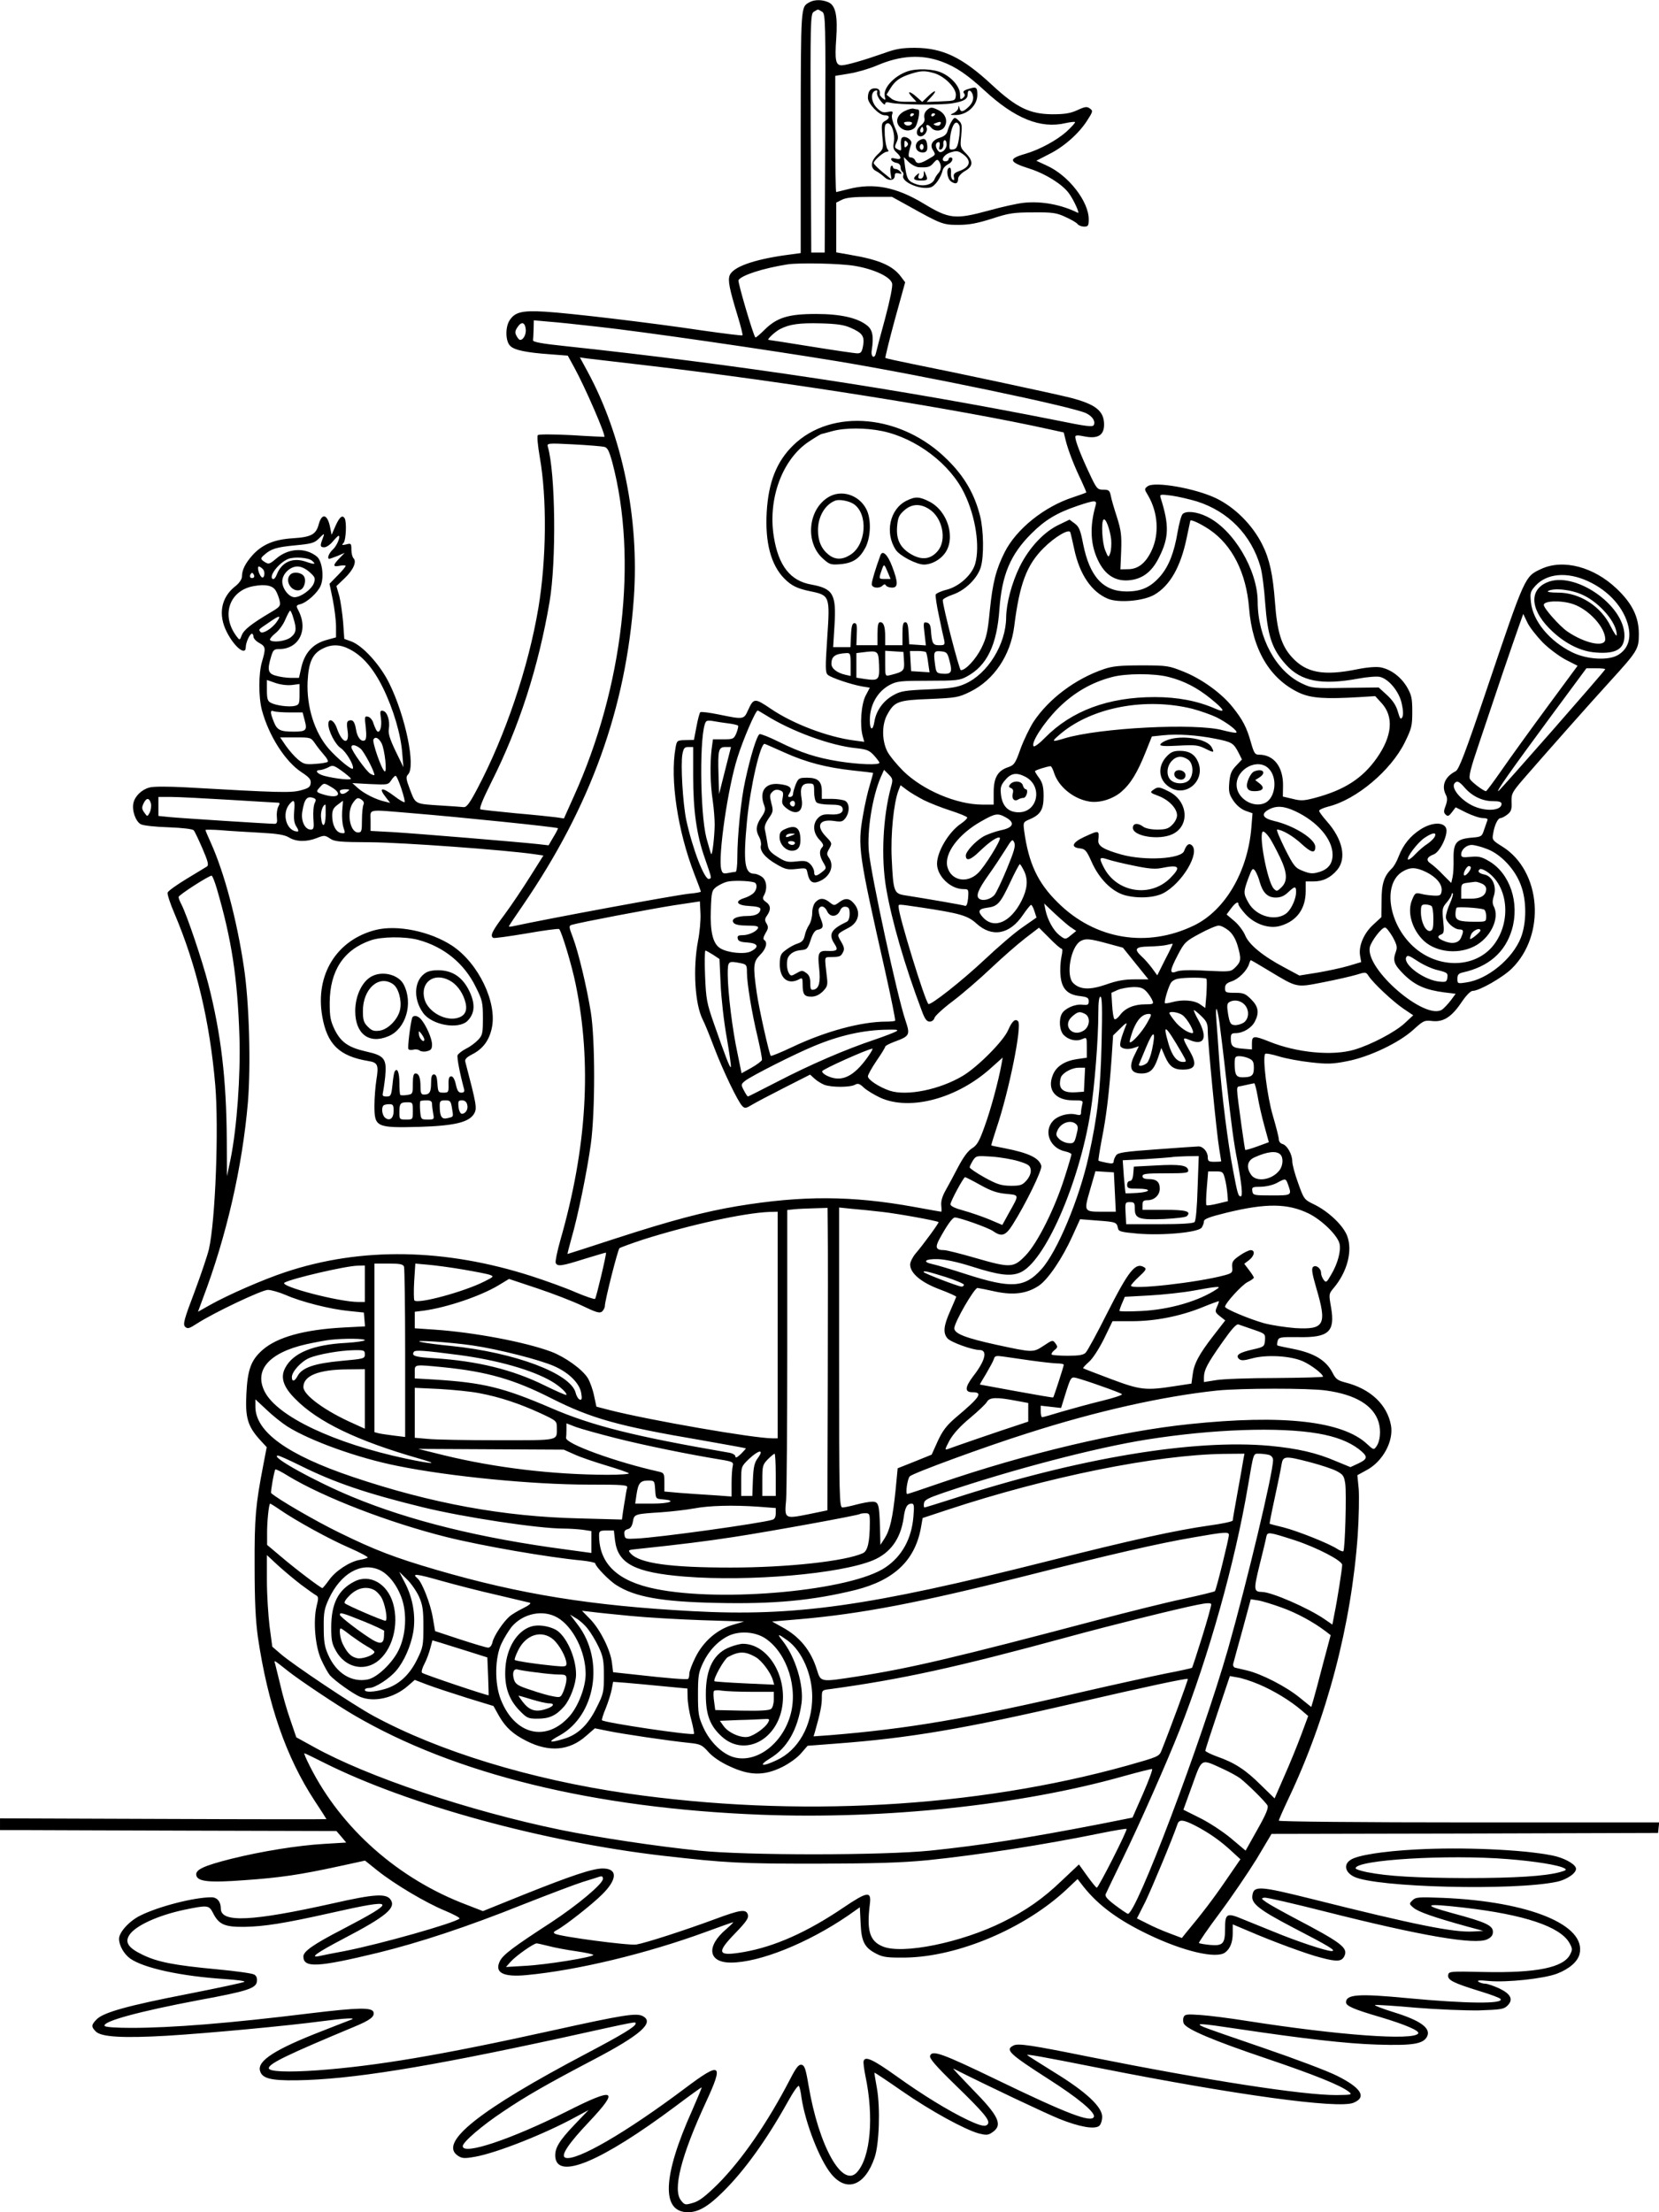 <?xml version="1.0" standalone="no"?>
<!DOCTYPE svg PUBLIC "-//W3C//DTD SVG 20010904//EN"
 "http://www.w3.org/TR/2001/REC-SVG-20010904/DTD/svg10.dtd">
<svg version="1.0" xmlns="http://www.w3.org/2000/svg"
 width="864pt" height="1152pt" viewBox="0 0 864 1152"
 preserveAspectRatio="xMidYMid meet">

<g transform="translate(0,1152) scale(0.1,-0.1)"
fill="#000000" stroke="none">
<path d="M4215 11508 c-45 -26 -44 -11 -45 -674 l0 -632 -82 -11 c-168 -24
-271 -62 -288 -105 -10 -27 -1 -71 41 -209 17 -55 28 -101 26 -103 -2 -3 -96
9 -209 25 -274 41 -688 90 -820 98 -119 7 -156 -2 -184 -45 -23 -35 -22 -109
3 -133 21 -22 82 -35 209 -44 l91 -7 34 -62 c55 -100 167 -357 156 -361 -1 0
-78 3 -170 9 -100 5 -171 5 -176 0 -5 -5 0 -56 10 -114 38 -214 35 -533 -7
-785 -52 -310 -172 -665 -317 -940 -41 -78 -57 -100 -73 -98 -10 1 -62 5 -114
8 -141 9 -135 6 -164 81 -22 58 -23 68 -11 81 41 40 -13 302 -97 473 -47 97
-139 198 -199 220 l-36 13 -6 86 c-4 47 -13 109 -20 137 l-15 52 43 41 c45 43
64 86 46 104 -6 6 -11 26 -11 45 0 32 -2 34 -27 27 -23 -5 -25 -4 -13 9 12 16
16 108 5 127 -12 19 -26 8 -47 -38 l-21 -48 -7 35 c-13 72 -43 82 -60 20 -14
-53 -39 -67 -135 -73 -97 -6 -159 -32 -210 -88 -38 -43 -55 -77 -55 -112 0
-13 -14 -34 -36 -51 -73 -58 -89 -147 -43 -237 40 -79 99 -126 99 -79 0 24 21
70 32 70 4 0 8 -7 8 -15 0 -9 13 -24 30 -33 34 -19 35 -28 15 -96 -19 -62 -19
-185 -1 -254 36 -134 122 -268 206 -323 41 -27 50 -38 48 -57 -2 -21 -12 -27
-53 -38 -51 -13 -109 -12 -598 16 -93 5 -170 5 -189 -1 -41 -11 -75 -45 -83
-80 -9 -39 11 -96 38 -111 12 -7 77 -14 144 -16 76 -3 126 -9 132 -16 6 -7 26
-50 46 -96 28 -65 33 -85 23 -92 -7 -4 -55 -34 -107 -65 -51 -31 -96 -63 -98
-71 -3 -7 13 -57 36 -110 114 -269 183 -558 212 -892 19 -223 1 -706 -33 -855
-6 -27 -39 -126 -74 -220 -56 -147 -62 -171 -50 -184 13 -12 21 -10 64 18 89
57 336 174 367 174 17 0 59 -12 94 -27 82 -36 233 -74 329 -83 l77 -8 3 -36 3
-36 -114 -6 c-203 -11 -344 -50 -420 -117 -60 -53 -78 -102 -84 -231 -6 -121
7 -166 70 -236 l36 -39 -18 -94 c-40 -207 -46 -274 -45 -525 0 -184 5 -282 17
-370 52 -351 147 -626 296 -853 34 -51 61 -94 61 -95 0 -1 -382 -1 -850 1
l-850 3 0 -31 0 -30 123 0 c67 0 461 -2 875 -3 l754 -2 26 -30 25 -30 -116 -7
c-137 -8 -328 -39 -484 -78 -142 -36 -185 -56 -181 -84 5 -34 63 -41 250 -27
188 13 293 29 491 72 l138 30 65 -52 c89 -71 252 -168 352 -209 45 -19 79 -37
75 -41 -26 -23 -409 -132 -598 -169 -60 -11 -120 -23 -132 -26 -53 -11 -14 17
125 90 224 117 276 161 246 204 -23 33 -85 29 -297 -19 -425 -95 -587 -103
-587 -28 0 36 -19 59 -49 59 -90 0 -277 -48 -372 -96 -56 -28 -109 -86 -109
-120 0 -35 25 -79 58 -103 71 -50 265 -92 495 -107 60 -4 105 -10 100 -14 -4
-4 -136 -32 -293 -63 -314 -61 -440 -96 -476 -132 -29 -29 -30 -39 -5 -64 29
-29 144 -35 370 -22 215 13 631 52 810 76 114 15 180 19 151 8 -8 -3 -78 -30
-154 -60 -242 -94 -336 -154 -322 -206 10 -40 55 -52 191 -50 281 4 673 67
1385 222 403 89 380 84 380 73 0 -15 -69 -57 -253 -154 -560 -295 -776 -466
-672 -534 21 -14 34 -15 90 -5 112 20 363 119 525 208 l65 35 -72 -75 c-83
-87 -105 -125 -101 -170 12 -119 240 -23 625 264 73 55 134 99 137 99 2 0 -20
-53 -49 -119 -155 -345 -162 -531 -22 -531 55 0 107 31 185 109 111 110 226
271 333 463 31 56 56 92 60 85 4 -7 10 -33 13 -60 20 -133 95 -326 156 -399
80 -96 175 -60 225 87 24 71 30 258 12 360 -8 44 -14 81 -13 82 1 1 66 -42
145 -97 147 -102 324 -199 399 -220 36 -9 48 -9 67 4 60 39 40 84 -104 230
-58 60 -101 106 -96 104 182 -92 483 -234 552 -262 105 -42 184 -56 208 -36 8
7 15 28 15 47 0 52 -85 131 -250 232 -74 46 -137 86 -140 89 -8 7 68 -6 385
-69 693 -137 1236 -212 1314 -179 70 29 41 77 -85 140 -49 25 -219 89 -377
143 -158 54 -302 104 -320 112 -47 21 -16 19 177 -10 349 -52 567 -77 726 -82
190 -6 244 3 263 44 19 42 -37 82 -173 124 -61 19 -105 36 -99 38 6 2 102 -4
212 -14 111 -9 259 -15 329 -14 114 4 130 6 149 25 32 32 17 61 -44 90 -29 13
-61 24 -72 24 -11 0 -27 5 -35 10 -10 8 6 9 55 4 95 -8 283 12 353 38 63 24
108 62 118 102 38 151 -261 274 -711 293 -128 5 -142 4 -159 -13 -18 -17 -18
-19 6 -39 25 -21 108 -50 278 -97 l85 -23 -52 -3 c-102 -6 -302 34 -840 169
-277 69 -305 71 -311 16 -5 -40 37 -73 209 -163 193 -100 231 -123 204 -124
-28 0 -179 50 -300 100 -55 22 -128 52 -163 66 -83 35 -92 30 -92 -49 0 -80
-11 -91 -80 -85 -28 3 -53 7 -56 10 -2 3 46 73 108 156 62 83 148 210 192 281
l78 131 1007 2 1006 3 3 28 3 27 -990 0 c-557 0 -991 4 -991 9 0 5 22 55 49
112 202 424 329 910 362 1376 6 92 8 200 5 240 l-7 71 51 28 c82 45 139 150
124 232 -20 108 -107 190 -238 223 -39 10 -50 18 -66 50 -34 66 -96 103 -207
125 -42 8 -79 16 -81 18 -2 3 -1 13 2 24 6 19 15 20 109 19 157 -3 191 28 169
155 -12 69 -12 70 13 100 72 85 100 195 71 272 -21 55 -96 126 -170 163 -54
26 -55 27 -85 111 -17 46 -31 98 -31 114 0 37 -27 85 -52 91 -10 3 -18 13 -18
24 0 10 -14 65 -31 123 -30 101 -55 305 -40 322 3 4 36 -2 71 -13 36 -11 110
-25 166 -31 87 -10 114 -9 190 6 115 22 271 96 346 165 51 46 56 49 98 44 58
-6 101 22 153 100 23 34 46 57 56 57 35 0 157 70 204 116 179 176 154 508 -48
635 -52 32 -55 36 -49 67 7 46 25 82 39 82 7 0 23 9 36 19 19 15 23 27 21 65
-1 43 2 50 65 123 111 128 352 400 448 505 143 157 150 168 150 246 0 89 -34
159 -115 236 -119 114 -278 156 -392 104 -88 -41 -83 -30 -287 -633 -110 -326
-143 -412 -160 -421 -57 -29 -76 -77 -50 -125 7 -14 7 -29 -2 -54 -11 -28 -11
-37 0 -47 11 -11 17 -8 33 13 l19 25 56 -28 c31 -15 69 -28 85 -28 20 0 28 -4
24 -12 -2 -7 -10 -29 -17 -49 -11 -35 -14 -37 -65 -41 -79 -7 -95 -26 -94
-108 1 -36 -1 -79 -5 -97 l-7 -31 -42 42 c-22 24 -52 50 -65 59 -26 17 -21 34
16 48 34 13 79 110 63 139 -16 31 -76 27 -132 -9 -53 -34 -90 -79 -114 -141
-9 -25 -25 -53 -36 -63 -40 -39 -53 -79 -53 -168 l-1 -85 -41 -38 c-49 -44
-78 -110 -70 -161 l6 -35 -67 -20 c-37 -11 -109 -26 -161 -35 l-94 -15 -78 42
c-112 59 -186 120 -205 169 -9 21 -34 55 -56 73 l-40 34 23 31 c23 31 39 40
39 21 0 -5 16 -28 36 -50 48 -53 125 -79 183 -61 85 25 131 89 131 181 l0 50
40 0 c50 0 89 19 124 60 50 60 29 159 -53 252 -22 25 -41 50 -41 56 0 5 21 15
48 22 146 36 326 188 398 334 36 73 39 87 39 160 0 71 -4 87 -28 129 -32 53
-84 92 -138 102 -22 4 -71 0 -120 -10 -176 -36 -267 -19 -341 63 -55 60 -77
134 -88 286 -11 145 -28 224 -66 300 -52 104 -144 195 -242 242 -110 52 -319
88 -355 62 -18 -14 -18 -15 2 -48 52 -89 59 -200 19 -286 -30 -65 -70 -97
-120 -98 l-43 -1 4 97 c3 82 -1 108 -22 175 -14 43 -29 93 -32 111 -6 28 -10
32 -39 32 -31 0 -35 4 -74 88 -43 91 -72 166 -72 187 0 9 12 10 50 2 68 -13
100 7 100 62 0 71 -44 106 -176 140 -87 22 -612 134 -824 176 -74 15 -137 29
-139 31 -2 2 20 92 49 199 l54 195 -21 28 c-43 59 -116 90 -265 115 l-73 13 0
129 0 130 30 15 c22 11 62 15 145 15 l115 0 80 -44 c177 -99 186 -102 266
-102 56 0 98 8 174 32 88 29 113 33 215 33 100 1 122 -2 167 -23 29 -13 58
-29 64 -37 6 -8 22 -14 35 -14 21 0 24 5 24 38 0 93 -105 228 -217 279 l-56
26 64 33 c79 39 156 107 200 175 31 48 32 52 15 64 -15 11 -25 10 -64 -8 -37
-17 -66 -22 -132 -22 -117 1 -186 34 -314 153 -155 144 -256 192 -401 193 -64
0 -99 -5 -156 -26 -108 -38 -201 -65 -226 -65 -31 0 -36 27 -28 139 8 118 -3
172 -40 189 -33 15 -74 15 -100 0z m68 -50 c16 -12 17 -59 15 -633 l-3 -620
-35 0 -35 0 -3 620 c-2 574 -1 621 15 633 9 6 20 12 23 12 3 0 14 -6 23 -12z
m622 -259 c73 -27 133 -68 222 -150 158 -146 292 -201 423 -170 24 5 46 8 49
5 2 -2 -17 -24 -43 -48 -51 -46 -141 -95 -216 -117 -92 -26 -87 -43 24 -78 79
-25 166 -79 201 -125 26 -34 61 -111 48 -104 -84 42 -189 62 -281 52 -31 -3
-113 -21 -181 -40 -177 -48 -207 -45 -341 36 -144 87 -262 109 -393 75 -32 -8
-60 -15 -62 -15 -3 0 -5 136 -5 303 l0 302 73 12 c39 6 104 25 144 42 123 53
232 59 338 20z m-451 -1064 c99 -17 184 -57 192 -91 4 -14 -11 -87 -36 -181
-24 -87 -45 -168 -48 -181 -7 -34 -28 -21 -22 14 11 71 5 106 -24 129 -50 40
-139 60 -266 60 -145 0 -204 -19 -268 -82 -24 -24 -46 -43 -48 -40 -11 10 -93
290 -88 298 16 26 128 62 254 82 62 10 282 5 354 -8z m-1344 -316 c239 -26
879 -119 1250 -180 452 -75 1227 -237 1297 -271 32 -16 48 -40 40 -60 -4 -13
-33 -10 -199 24 -810 161 -1668 291 -2558 386 -116 12 -165 21 -164 30 1 6 2
33 3 58 l1 46 78 -7 c42 -3 156 -15 252 -26z m-372 -13 c3 -27 -12 -56 -29
-56 -5 0 -13 9 -19 21 -9 16 -8 26 5 45 20 31 39 27 43 -10z m1692 7 c62 -27
73 -44 65 -93 -6 -33 -11 -40 -30 -40 -13 0 -121 16 -239 35 -119 19 -219 35
-223 35 -12 0 32 42 59 56 50 26 102 33 213 30 83 -2 122 -8 155 -23z m-1044
-198 c693 -81 1609 -226 2081 -331 l73 -16 10 -41 c13 -52 44 -133 82 -211 15
-33 27 -60 25 -61 -1 -1 -31 -12 -67 -24 -152 -49 -297 -166 -358 -287 -45
-90 -62 -157 -77 -302 -11 -114 -17 -142 -44 -197 -29 -58 -82 -115 -107 -115
-8 0 -95 336 -94 365 0 6 24 19 53 29 64 22 128 85 145 143 17 56 15 193 -4
267 -29 114 -81 204 -169 291 -237 238 -603 272 -804 76 -86 -84 -129 -191
-138 -348 -9 -158 22 -276 93 -347 37 -37 67 -51 134 -65 102 -21 103 -24 88
-246 -10 -151 -10 -177 3 -189 16 -15 123 -51 181 -61 l38 -6 -22 -42 c-23
-45 -31 -153 -15 -211 l8 -29 -53 7 c-137 18 -318 86 -435 166 -83 56 -88 56
-118 -10 -21 -47 -24 -47 -150 -21 -49 10 -94 16 -98 12 -4 -4 -13 -38 -20
-76 l-13 -68 -44 -1 c-44 -1 -45 -2 -52 -41 -29 -163 11 -431 98 -656 19 -48
34 -90 34 -92 0 -3 -28 -8 -62 -11 -93 -11 -720 -127 -920 -170 -10 -2 -18 -2
-18 0 0 2 33 52 74 111 352 514 536 1025 577 1599 29 414 -59 844 -242 1181
l-39 72 33 -5 c17 -2 168 -20 333 -39z m1209 -340 c177 -37 355 -172 428 -326
58 -120 81 -273 56 -364 -16 -58 -83 -119 -149 -136 -29 -7 -54 -19 -57 -25
-2 -7 5 -57 17 -111 11 -54 23 -110 27 -125 5 -26 3 -28 -26 -28 -33 0 -38 9
-43 80 -2 25 -8 36 -22 38 -17 4 -18 -1 -11 -58 l7 -61 -43 3 -44 3 -3 58 c-2
42 -7 57 -17 57 -12 0 -15 -14 -15 -60 l0 -60 -45 0 -45 0 0 44 c0 54 -8 76
-26 76 -10 0 -14 -15 -14 -60 l0 -60 -55 0 -55 0 2 58 c2 45 0 57 -12 57 -11
0 -16 -15 -18 -62 l-3 -63 -45 0 -45 0 7 114 c10 162 -7 191 -121 212 -109 19
-171 98 -195 249 -32 197 44 403 182 495 33 22 63 40 67 40 3 1 29 7 56 15 66
18 173 18 260 0z m-1448 -82 c17 -4 25 -20 42 -81 133 -503 57 -1170 -200
-1738 l-52 -116 -41 6 c-23 3 -117 13 -211 21 -93 9 -176 18 -182 20 -9 3 10
50 56 142 145 288 245 599 303 938 36 212 31 673 -9 809 -5 18 0 19 133 12 77
-4 149 -10 161 -13z m3086 -284 c164 -52 283 -174 331 -339 9 -30 20 -116 25
-190 13 -173 35 -240 109 -322 78 -86 185 -107 375 -72 48 9 99 13 114 9 46
-11 100 -77 113 -138 8 -36 9 -60 3 -72 -8 -14 -12 -9 -23 29 -9 32 -26 58
-56 86 l-44 40 -172 -2 c-168 -3 -175 -2 -228 23 -135 64 -229 238 -230 424 0
167 -127 379 -265 445 -53 26 -108 31 -126 13 -7 -7 -18 -48 -26 -93 -18 -108
-46 -178 -89 -229 -51 -59 -99 -81 -177 -81 -122 0 -192 77 -226 247 -14 72
-21 90 -44 107 l-27 20 -52 -25 c-80 -37 -157 -119 -207 -219 -42 -86 -70
-192 -71 -265 -1 -140 -96 -294 -214 -346 -42 -19 -76 -24 -191 -29 -123 -5
-145 -9 -182 -30 -53 -29 -90 -81 -99 -137 -8 -51 -24 -47 -24 6 0 80 39 149
103 184 38 20 56 22 202 22 145 0 164 2 200 22 105 56 157 164 170 352 13 177
57 283 165 391 72 72 133 109 242 146 90 30 102 31 94 2 -33 -114 -27 -212 18
-297 40 -76 101 -106 181 -89 58 13 100 50 134 121 49 99 50 164 6 303 -6 20
-5 21 57 13 35 -5 94 -19 131 -30z m-446 -198 c2 -25 0 -57 -5 -71 -9 -25 -10
-25 -26 14 -16 39 -22 147 -9 160 11 11 33 -48 40 -103z m512 51 c118 -80 191
-224 206 -407 17 -218 108 -371 262 -443 62 -28 133 -33 316 -22 l79 5 33 -36
c65 -71 56 -172 -25 -287 -74 -105 -168 -166 -322 -207 -56 -15 -74 -16 -116
-5 l-51 12 1 57 c1 98 -48 161 -125 161 -21 0 -26 7 -42 63 -22 79 -43 119
-95 184 -57 72 -160 147 -255 185 -77 31 -86 33 -220 33 -111 0 -151 -4 -195
-19 -148 -50 -287 -154 -367 -274 -20 -31 -51 -95 -68 -141 -27 -77 -33 -85
-64 -96 -55 -18 -76 -55 -76 -131 l0 -64 -59 0 c-133 0 -310 75 -412 175 -33
33 -71 79 -83 102 -29 58 -29 142 1 194 37 66 55 73 220 79 138 6 150 8 211
38 124 61 210 190 229 340 28 223 65 320 153 408 59 59 133 102 139 82 3 -7
11 -45 20 -85 28 -134 90 -225 176 -261 56 -23 185 -12 242 21 81 47 137 145
168 295 10 48 19 88 19 90 2 9 52 -14 100 -46z m-4619 -48 c-14 -36 -13 -44 9
-44 11 0 31 14 44 30 14 17 28 30 30 30 13 0 -8 -52 -29 -71 -22 -20 -32 -49
-19 -49 3 0 22 7 43 15 l37 16 -28 -29 c-35 -36 -34 -46 3 -38 17 3 30 2 30
-1 0 -4 -19 -27 -42 -50 l-42 -43 17 -82 c9 -46 17 -109 17 -140 l0 -57 -54
-15 c-68 -20 -110 -67 -127 -143 l-12 -53 -41 0 c-23 0 -58 5 -78 11 -43 11
-47 30 -26 100 10 34 15 39 42 39 103 0 153 100 100 201 -13 25 -12 27 11 33
34 9 90 60 105 96 19 45 8 129 -20 152 -61 49 -150 44 -214 -13 -31 -26 -37
-28 -55 -17 -26 16 -26 21 -3 40 34 30 63 39 158 48 84 8 101 12 123 34 32 32
33 32 21 0z m-55 -114 c23 -19 14 -21 -32 -5 -69 24 -127 -2 -152 -68 -6 -16
-15 -25 -21 -22 -22 14 32 84 80 104 31 13 105 8 125 -9z m-255 -45 c14 -16 5
-54 -9 -39 -14 15 -23 54 -13 54 5 0 15 -7 22 -15z m242 -14 c29 -26 31 -32
23 -57 -12 -33 -68 -74 -101 -74 -29 0 -64 44 -64 82 0 39 40 78 79 78 20 0
42 -11 63 -29z m-293 -30 c-15 -5 -22 6 -14 19 6 9 10 9 16 -1 5 -8 4 -15 -2
-18z m6950 -17 c110 -50 190 -140 212 -238 14 -65 -4 -116 -53 -146 -49 -31
-163 -25 -240 13 -118 58 -205 163 -215 261 -5 48 -3 56 23 85 59 65 164 75
273 25z m-6834 -48 c8 -12 17 -36 21 -53 6 -29 3 -33 -50 -64 -99 -59 -136
-89 -147 -117 -10 -27 -11 -27 -26 -7 -84 110 -39 241 89 263 60 11 97 3 113
-22z m93 -145 c18 -57 15 -77 -14 -100 -27 -21 -98 -29 -108 -13 -2 4 10 20
28 34 19 15 42 47 52 72 11 25 22 46 25 46 3 0 11 -17 17 -39z m6507 -127 c34
-34 89 -74 122 -91 l59 -30 -157 -213 c-87 -118 -193 -265 -236 -327 -43 -62
-81 -113 -84 -113 -12 0 -72 45 -83 62 -8 14 2 55 48 190 32 95 87 259 122
363 36 105 74 216 86 249 l21 59 21 -44 c11 -24 48 -71 81 -105z m-6595 106
c-26 -36 -76 -65 -85 -49 -8 12 -11 9 45 47 57 40 67 40 40 2z m381 -141 c67
-34 123 -99 173 -200 55 -112 94 -245 101 -343 l6 -71 -41 84 c-30 63 -39 92
-35 115 7 42 -8 90 -30 94 -15 4 -17 -1 -11 -40 6 -42 -6 -80 -21 -65 -4 5
-12 22 -18 40 -5 18 -18 33 -29 35 -17 4 -18 -1 -11 -56 4 -41 3 -62 -5 -67
-18 -11 -40 15 -46 57 -7 41 -17 53 -38 45 -10 -4 -11 -17 -6 -51 12 -77 -27
-70 -55 10 -15 45 -45 59 -45 22 1 -37 36 -105 65 -124 27 -18 69 -88 63 -106
-4 -12 -80 51 -126 103 -74 85 -116 219 -110 350 5 100 25 145 78 171 46 24
92 23 141 -3z m2757 -82 c3 -78 -2 -83 -73 -73 l-45 7 0 64 0 64 33 4 c80 10
82 9 85 -66z m130 20 c3 -50 -1 -55 -73 -73 -25 -6 -25 -5 -25 60 l0 67 48 -3
47 -3 3 -48z m115 46 c3 -5 8 -30 11 -56 l7 -48 -48 3 -48 3 -3 53 -3 52 40 0
c22 0 42 -3 44 -7z m123 -48 c15 -57 8 -67 -41 -63 -28 3 -30 6 -36 53 -8 62
-5 67 34 63 28 -3 32 -8 43 -53z m-516 -15 l0 -60 -27 6 c-44 10 -73 33 -73
57 0 39 19 53 78 56 20 1 22 -3 22 -59z m3930 -25 c0 -7 -551 -635 -557 -635
-10 0 53 90 280 398 l179 242 49 0 c27 0 49 -2 49 -5z m-2275 -40 c83 -21 149
-56 219 -112 75 -61 83 -79 22 -52 -90 39 -193 59 -312 59 -242 0 -433 -71
-572 -212 -28 -29 -55 -49 -59 -44 -16 16 53 123 127 197 82 82 174 135 280
163 73 20 221 20 295 1z m-4564 -42 l39 5 0 -54 c0 -49 -2 -54 -25 -60 -30 -7
-99 2 -126 17 -15 8 -19 21 -19 64 l0 54 46 -16 c27 -9 62 -13 85 -10z m4689
-124 c41 -11 98 -31 125 -44 56 -28 112 -71 104 -80 -3 -3 -35 3 -70 12 -140
39 -644 13 -825 -42 -70 -21 -71 -19 -18 26 165 137 441 188 684 128z m-4701
-19 l67 0 11 -42 c14 -51 7 -58 -57 -58 -71 0 -87 8 -104 51 -20 50 -20 63 0
55 9 -3 46 -6 83 -6z m2479 -14 c133 -84 338 -159 470 -172 57 -6 70 -12 94
-38 15 -17 28 -34 28 -38 0 -13 -108 -9 -210 7 -119 19 -201 46 -314 102 -48
24 -94 42 -100 40 -14 -6 -47 -112 -75 -242 -22 -98 -41 -288 -41 -402 0 -40
-4 -73 -9 -73 -5 0 -22 -3 -38 -6 -26 -5 -31 -3 -37 20 -17 67 35 427 85 582
29 93 94 244 105 244 2 0 21 -11 42 -24z m-195 -43 c26 -3 49 -9 51 -12 2 -3
-2 -21 -9 -39 -13 -30 -17 -32 -68 -32 l-54 0 -7 -52 c-9 -77 -7 -182 6 -268
6 -41 10 -97 10 -125 -1 -63 -12 -158 -18 -153 -2 3 -13 40 -25 84 -34 133
-37 551 -3 605 4 7 19 8 38 4 17 -3 53 -9 79 -12z m2537 -80 c85 -17 94 -22
120 -72 l18 -36 -30 -32 c-25 -26 -32 -43 -36 -88 -4 -47 -1 -61 21 -94 17
-25 40 -44 63 -53 l37 -13 -6 -75 c-19 -229 -136 -430 -298 -509 -245 -119
-516 -74 -710 119 -105 103 -152 205 -175 372 -6 46 -5 47 27 61 58 24 74 51
74 121 0 47 -5 68 -22 93 -13 17 -23 34 -23 37 0 5 66 26 82 26 3 0 12 -16 18
-36 23 -70 98 -132 178 -147 53 -11 125 10 171 49 49 42 84 99 128 209 l32 80
58 6 c75 8 178 1 273 -18z m-4689 -25 c12 -18 34 -45 47 -60 14 -15 22 -31 19
-35 -4 -4 -33 -9 -65 -11 -52 -4 -61 -1 -90 23 -18 15 -46 47 -63 71 l-30 44
80 0 c79 0 80 0 102 -32z m347 0 c16 -35 29 -153 15 -145 -16 10 -66 154 -58
167 10 16 28 7 43 -22z m2098 -47 c113 -51 218 -78 354 -93 58 -6 106 -12 107
-13 1 0 -7 -29 -17 -63 -11 -35 -27 -106 -36 -160 -28 -161 -23 -194 116 -810
31 -138 54 -254 52 -257 -3 -3 -24 -5 -46 -5 -130 0 -316 -50 -489 -132 -59
-28 -110 -49 -113 -46 -8 9 -61 244 -73 328 -20 141 -18 161 17 197 32 31 41
66 22 78 -7 4 -4 17 7 36 15 24 15 33 5 50 -10 16 -10 24 3 42 21 30 19 53 -6
70 -17 12 -19 19 -10 35 19 35 13 79 -11 96 -12 9 -30 16 -40 16 -50 0 -58 60
-38 272 17 180 71 414 93 404 7 -2 53 -23 103 -45z m-2209 21 c18 -14 73 -118
73 -138 0 -2 -9 0 -20 6 -21 11 -100 122 -100 139 0 16 22 13 47 -7z m1733
-144 c0 -179 18 -307 61 -428 37 -107 36 -102 22 -107 -23 -8 -86 155 -119
307 -18 87 -30 290 -20 343 6 31 11 37 31 37 l25 0 0 -152z m166 30 l-31 -123
-3 100 c-4 129 0 145 36 145 l29 0 -31 -122z m-1949 -42 c7 -11 -83 -1 -139
14 -39 11 -51 30 -20 30 9 1 28 7 42 14 22 13 28 11 68 -17 24 -17 46 -36 49
-41z m4782 50 c45 -47 34 -148 -18 -176 -62 -32 -151 22 -151 93 0 86 114 142
169 83z m-1969 -95 c-42 -156 -52 -367 -25 -526 29 -169 97 -404 185 -637 16
-44 26 -58 42 -58 11 0 22 8 25 20 3 10 46 50 97 88 50 38 138 114 196 169 58
55 138 125 178 156 l73 56 54 -54 c29 -30 58 -55 63 -55 6 0 6 -15 0 -42 -5
-24 -8 -67 -5 -96 5 -69 35 -102 101 -109 39 -5 46 -9 46 -27 0 -19 -5 -21
-34 -18 -38 4 -90 -19 -106 -47 -17 -32 -12 -89 10 -111 26 -26 66 -35 96 -21
24 10 24 10 24 -43 l0 -54 -49 -7 c-64 -9 -109 -37 -127 -81 -33 -78 11 -134
104 -134 51 0 54 -1 48 -22 -3 -13 -6 -31 -6 -41 0 -14 -5 -16 -25 -11 -40 10
-95 -5 -121 -33 -51 -55 -16 -143 64 -159 18 -4 32 -11 32 -15 0 -5 -16 -60
-36 -122 -51 -161 -141 -341 -203 -405 -63 -65 -77 -66 -264 -12 -76 22 -148
40 -160 40 -42 0 -48 13 -26 55 39 72 69 115 82 115 24 0 173 -53 199 -71 44
-31 65 -25 102 34 66 104 155 285 149 306 -11 41 -65 67 -193 92 -36 7 -66 13
-67 14 -2 1 11 42 27 91 65 192 134 534 112 556 -15 15 -31 1 -52 -47 -24 -56
-157 -190 -235 -237 -120 -72 -291 -107 -381 -78 -54 18 -114 57 -114 75 0 8
20 44 45 81 25 36 45 69 45 73 0 5 21 16 48 26 81 30 83 35 57 113 -42 123
-178 753 -190 877 -10 108 18 286 62 388 l17 38 24 -24 c22 -22 23 -27 12 -66z
m700 54 c92 -48 66 -185 -35 -185 -54 0 -85 32 -92 92 -4 37 -1 49 22 76 30
36 59 41 105 17z m-3250 -61 c12 -36 20 -68 17 -71 -3 -3 -27 11 -53 31 -66
50 -86 46 -43 -8 l21 -27 -28 7 c-46 10 -107 41 -139 69 l-30 27 93 -5 c89 -4
94 -4 109 19 8 13 19 24 23 24 5 0 18 -30 30 -66z m5540 2 c39 -44 94 -69 147
-68 30 0 43 -4 43 -14 0 -37 -86 -42 -154 -8 -65 33 -112 95 -89 117 12 13 24
7 53 -27z m-5902 4 c56 -34 36 -59 -34 -40 -49 14 -51 16 -27 42 20 22 21 22
61 -2z m3082 -66 c30 -15 93 -40 140 -55 46 -15 86 -31 87 -36 2 -4 -13 -19
-32 -32 -64 -43 -125 -146 -125 -209 0 -64 70 -132 137 -132 27 0 28 -1 25
-46 -3 -29 -8 -44 -16 -41 -10 4 -176 33 -315 55 -55 9 -59 19 -67 192 -6 125
10 287 35 353 l11 28 32 -24 c18 -14 58 -37 88 -53z m-3004 41 c-19 -14 -36
-12 -36 6 0 5 12 9 28 9 26 -1 26 -1 8 -15z m-611 -40 c132 -8 246 -15 253
-15 10 0 10 -5 1 -21 -6 -12 -9 -37 -7 -55 3 -26 0 -34 -12 -34 -29 0 -484 29
-545 35 l-60 6 0 50 0 49 65 0 c36 0 173 -7 305 -15z m439 9 c12 -5 13 -10 5
-26 -6 -12 -9 -47 -7 -79 4 -52 2 -59 -14 -59 -30 0 -51 45 -44 91 11 70 25
86 60 73z m259 -34 c-4 -8 -8 -44 -8 -80 0 -58 -2 -65 -20 -65 -44 0 -62 111
-24 158 17 23 23 25 40 14 12 -8 17 -17 12 -27z m-1107 6 c3 -13 0 -34 -6 -47
-12 -22 -13 -22 -26 -4 -17 23 -17 30 -4 56 14 26 28 24 36 -5z m746 -41 c-3
-40 0 -62 12 -80 10 -15 12 -25 6 -25 -58 0 -85 93 -42 143 24 28 29 20 24
-38z m250 1 c-2 -30 1 -69 7 -86 10 -29 9 -31 -12 -28 -27 4 -47 41 -47 90 0
28 6 41 28 57 15 11 27 21 28 21 0 0 -1 -24 -4 -54z m-86 -21 c-1 -62 -19 -70
-24 -11 -3 30 10 66 23 66 1 0 1 -25 1 -55z m5049 21 c116 -54 195 -146 195
-227 0 -47 -23 -76 -70 -90 -33 -10 -47 -9 -83 5 -41 16 -48 23 -95 116 -27
55 -46 100 -41 100 26 0 84 -34 128 -75 50 -46 71 -51 71 -15 0 41 -111 111
-215 135 -59 14 -70 36 -28 59 40 22 80 19 138 -8z m-4595 -11 c244 -20 751
-72 756 -78 1 -1 -9 -22 -24 -46 l-25 -43 -52 6 c-87 10 -642 56 -762 63
l-113 6 0 54 c0 63 -24 58 220 38z m3089 -22 c50 -28 38 -54 -29 -67 -30 -7
-72 -22 -92 -34 -42 -26 -88 -77 -88 -97 0 -32 25 -24 73 23 52 50 94 78 104
69 9 -9 -79 -151 -114 -184 -58 -56 -141 -38 -159 33 -18 69 57 170 176 237
74 42 86 44 129 20z m-3889 -79 c95 -5 131 -11 155 -25 37 -23 92 -24 145 -3
38 15 42 15 68 -2 24 -17 49 -19 212 -20 162 -1 700 -40 852 -62 l48 -7 -68
-108 c-37 -59 -97 -149 -134 -199 -66 -88 -77 -111 -59 -122 4 -3 82 8 172 23
90 16 167 26 171 23 13 -13 66 -188 86 -287 85 -412 59 -850 -80 -1334 -16
-57 -27 -110 -24 -117 8 -21 32 -17 152 21 59 18 109 33 110 32 4 -4 -51 -236
-57 -241 -3 -3 -48 12 -100 34 -52 23 -155 60 -229 84 -453 146 -890 153
-1285 21 -112 -37 -296 -117 -392 -171 l-62 -35 25 68 c124 326 206 687 235
1022 16 195 7 523 -21 706 -37 248 -102 490 -171 644 -16 35 -29 66 -29 69 0
2 35 2 78 -1 42 -4 133 -9 202 -13z m5259 -23 c12 -16 37 -64 57 -105 40 -84
41 -128 3 -161 -18 -17 -21 -17 -35 -3 -34 34 -83 298 -55 298 5 0 19 -13 30
-29z m862 0 c-6 -10 -23 -26 -38 -36 -15 -9 -43 -33 -61 -52 -18 -20 -36 -32
-39 -29 -10 10 50 89 86 113 43 29 66 31 52 4z m-2227 -165 c-26 -63 -55 -124
-64 -135 -18 -23 -59 -35 -79 -22 -21 13 -8 47 46 123 26 36 65 95 87 130 36
58 39 61 48 41 8 -17 0 -45 -38 -137z m2500 103 c71 -26 146 -105 176 -187 31
-79 31 -196 1 -274 -43 -111 -175 -219 -285 -234 -45 -7 -46 -6 -46 19 0 21 6
28 28 33 135 30 221 105 256 223 41 140 -10 293 -120 357 -37 22 -54 26 -94
22 -43 -4 -50 -3 -50 13 0 25 27 49 55 49 13 0 49 -9 79 -21z m-2409 -118 c20
-45 15 -92 -15 -152 -57 -112 -142 -149 -200 -87 -30 32 -25 45 21 51 55 7 68
22 120 132 24 52 47 94 50 95 3 0 14 -18 24 -39z m2325 21 c0 -15 -28 -47 -35
-40 -8 8 13 48 25 48 6 0 10 -4 10 -8z m-1100 -73 c16 -57 41 -83 84 -83 25 0
44 8 64 27 35 33 42 34 42 2 0 -34 -23 -86 -47 -108 -55 -48 -160 -21 -201 52
-27 48 -27 56 -1 127 20 53 23 56 36 39 7 -11 18 -36 23 -56z m867 50 c53 -26
85 -64 81 -98 -3 -23 -8 -26 -38 -25 -19 1 -50 4 -67 9 -31 7 -34 6 -49 -31
-25 -59 -4 -143 50 -202 61 -68 181 -86 272 -41 85 42 137 147 103 210 -7 14
-7 30 1 54 16 49 -8 103 -50 111 -29 6 -38 18 -22 28 5 3 20 -3 34 -12 113
-74 131 -261 37 -383 -100 -128 -306 -125 -433 6 -119 122 -141 316 -42 376
40 24 69 24 123 -2z m-6298 -86 c77 -264 108 -462 118 -773 6 -203 -13 -470
-46 -635 l-19 -90 -1 190 c-2 316 -30 552 -96 810 -32 124 -111 359 -141 417
-8 15 -14 31 -14 37 0 10 157 111 172 111 4 0 16 -30 27 -67z m2799 32 c18 -6
15 -39 -5 -57 -10 -9 -31 -20 -48 -25 -52 -17 -37 -38 28 -41 37 -2 57 -7 57
-15 0 -24 -24 -37 -68 -37 -56 0 -88 -16 -71 -36 7 -9 32 -14 71 -14 43 0 59
-3 56 -12 -6 -18 -48 -38 -81 -38 -22 0 -28 -4 -25 -17 2 -14 15 -19 51 -21
55 -4 63 -23 18 -46 -32 -17 -122 -8 -160 16 -38 23 -53 85 -49 198 3 94 5
103 28 121 14 10 39 23 55 27 28 8 114 6 143 -3z m3786 -5 c16 -6 26 -17 26
-29 0 -34 -28 -51 -81 -51 l-49 0 0 39 c0 37 2 40 33 44 17 2 35 5 39 5 4 1
18 -2 32 -8z m-163 -105 c-12 -26 -21 -58 -21 -71 0 -25 43 -64 71 -64 22 0
23 -9 7 -45 -13 -28 -49 -33 -93 -13 -29 13 -32 23 -9 32 14 5 16 17 10 72 -6
60 -5 68 19 95 14 17 25 35 25 41 0 6 3 9 6 5 3 -3 -4 -27 -15 -52z m-3916
-196 c-27 -143 -16 -329 25 -409 11 -21 37 -86 59 -144 44 -116 123 -282 147
-306 13 -13 19 -12 52 8 20 12 96 52 169 89 l132 67 23 -21 c13 -12 36 -26 51
-32 37 -14 133 -14 159 0 16 9 25 6 47 -15 14 -13 53 -37 85 -52 156 -71 404
-4 581 158 l57 51 -7 -39 c-15 -82 -55 -233 -88 -322 -27 -76 -39 -96 -65
-112 -21 -13 -45 -46 -72 -97 -22 -43 -52 -98 -66 -123 -17 -30 -24 -56 -22
-77 2 -18 2 -33 0 -33 -2 0 -66 11 -141 25 -325 59 -583 60 -921 4 -173 -29
-343 -74 -633 -168 -137 -45 -250 -81 -251 -81 -2 0 8 36 20 81 33 113 81 346
101 491 23 170 23 543 0 687 -22 135 -64 310 -93 388 -22 57 -22 62 -6 67 44
13 402 81 527 101 l140 21 3 -62 c2 -35 -4 -100 -13 -145z m1158 176 c207 -31
247 -43 292 -84 81 -74 173 -58 242 44 19 28 38 51 42 53 4 1 12 -13 18 -32
l11 -34 -73 -51 c-40 -27 -128 -103 -197 -168 -117 -110 -283 -241 -293 -231
-19 18 -155 462 -155 504 0 17 -11 17 113 -1z m787 -106 l25 -17 -25 -20 c-31
-26 -32 -26 -64 -1 -30 24 -60 78 -71 129 l-7 35 58 -55 c33 -30 70 -63 84
-71z m1875 113 c6 -4 10 -34 10 -67 0 -48 -3 -60 -17 -63 -23 -4 -48 46 -48
98 0 35 3 40 23 40 12 0 27 -4 32 -8z m273 -18 c6 -2 12 -17 12 -34 0 -30 0
-30 -57 -30 -85 0 -103 7 -103 39 0 15 3 31 6 34 6 6 115 0 142 -9z m-1329
-110 c20 -16 36 -44 46 -77 20 -69 19 -84 -10 -113 -25 -25 -26 -25 -153 -19
-83 5 -137 3 -154 -4 -39 -15 -37 4 7 88 33 63 40 70 113 109 42 23 87 42 99
42 12 0 35 -12 52 -26z m854 -33 c22 -41 25 -54 17 -76 -18 -48 -11 -67 43
-121 58 -56 111 -79 210 -92 l58 -7 -25 -34 c-14 -18 -34 -40 -45 -48 -87 -60
-402 210 -377 325 8 32 61 102 79 102 7 0 24 -22 40 -49z m457 33 c0 -7 -43
-43 -52 -44 -4 0 -2 11 4 25 10 21 48 37 48 19z m-1943 -67 l81 -22 66 -82 67
-83 -73 0 c-53 0 -92 -7 -148 -27 -84 -29 -136 -27 -171 8 -39 39 -13 188 38
218 26 15 48 13 140 -12z m301 -84 l-41 -82 -27 37 c-15 20 -39 48 -54 61 -42
39 -34 51 37 52 34 1 76 4 92 8 17 4 31 7 32 6 2 -1 -16 -38 -39 -82z m-2354
25 l33 -22 6 -130 c3 -72 17 -198 32 -280 14 -82 24 -151 21 -153 -5 -5 -30
61 -88 227 -37 106 -41 126 -46 248 -3 72 -2 132 2 132 3 0 21 -10 40 -22z
m3774 -80 c48 -12 53 -15 50 -38 -3 -22 -7 -25 -38 -22 -78 5 -192 87 -177
126 6 14 15 11 60 -19 29 -19 76 -41 105 -47z m-878 -4 c148 -89 139 -87 282
-59 67 13 145 31 172 39 48 15 50 15 64 -7 26 -39 126 -132 180 -169 l52 -35
-44 -41 c-51 -47 -175 -112 -262 -138 -115 -34 -301 -16 -444 42 -80 32 -90
31 -90 -9 l0 -32 -47 4 c-53 4 -63 12 -63 54 0 22 4 27 25 27 39 0 83 27 100
60 24 46 19 78 -19 116 -30 30 -40 34 -85 34 -47 0 -51 2 -51 24 0 19 8 27 35
36 36 12 79 55 90 90 3 11 8 20 9 20 2 0 45 -25 96 -56z m-2751 40 c29 -6 31
-10 31 -48 0 -56 25 -209 56 -338 14 -60 24 -113 22 -118 -2 -6 -26 -24 -54
-40 l-52 -29 -21 103 c-27 125 -50 316 -51 409 0 74 1 74 69 61z m2424 -81 c3
-5 2 -41 0 -80 l-6 -72 -27 19 c-31 22 -93 26 -147 11 -17 -5 -34 -7 -36 -5
-6 7 20 94 34 110 6 7 20 15 32 17 39 8 146 7 150 0z m-310 -69 c12 -14 25
-34 29 -45 7 -17 3 -19 -38 -19 -58 0 -105 -20 -131 -56 -12 -16 -25 -25 -29
-21 -5 4 -10 37 -12 72 l-4 65 33 15 c19 8 55 14 82 15 38 0 51 -5 70 -26z
m-236 -266 c-6 -249 -21 -379 -67 -588 -49 -223 -164 -498 -246 -589 -87 -97
-156 -102 -390 -27 -77 25 -157 49 -177 53 -57 12 -40 28 28 26 37 -1 103 -15
175 -38 141 -45 202 -53 252 -32 128 53 308 463 367 834 22 137 41 382 41 519
0 56 4 84 11 84 9 0 10 -64 6 -242z m743 202 c28 -28 26 -76 -4 -96 -14 -8
-35 -14 -48 -12 -19 2 -24 11 -32 56 -7 43 -6 56 5 63 24 15 58 10 79 -11z
m-129 -96 c5 -38 21 -166 34 -284 29 -255 40 -340 60 -440 22 -119 28 -180 17
-180 -13 0 -17 11 -41 140 -26 135 -58 386 -71 565 -5 77 -12 171 -15 209 -7
87 3 81 16 -10z m-94 34 c28 -27 33 -39 33 -78 0 -58 46 -534 60 -615 5 -33
10 -61 10 -62 0 -2 -16 -3 -35 -3 -30 0 -35 3 -35 24 0 28 -24 56 -48 56 -9 0
-107 -7 -217 -15 -167 -12 -202 -17 -212 -31 -7 -10 -13 -24 -13 -32 0 -11 -8
-13 -37 -7 -21 4 -40 9 -42 11 -2 2 6 52 17 111 24 120 38 239 51 420 l8 121
39 38 c23 24 35 31 30 19 -28 -70 -38 -107 -29 -116 13 -13 42 -15 71 -5 l23
8 -20 -41 c-35 -68 -24 -101 34 -101 44 0 64 19 85 79 l18 54 20 -46 c22 -50
45 -67 91 -67 67 0 77 26 38 95 -41 72 -41 76 -1 59 76 -32 95 12 45 104 -16
28 -26 52 -23 52 3 0 21 -14 39 -32z m-606 12 c29 -16 25 -65 -6 -86 -60 -39
-115 26 -61 73 30 26 39 27 67 13z m507 -6 c26 -18 68 -94 52 -94 -23 0 -68
31 -93 64 -15 19 -27 37 -27 40 0 12 47 5 68 -10z m-184 -41 c-26 -47 -82
-109 -90 -100 -3 2 5 30 16 61 22 57 50 86 83 86 16 0 15 -5 -9 -47z m180
-155 c27 -47 27 -48 7 -48 -32 0 -57 32 -75 93 -33 113 -19 104 68 -45z
m-1487 111 c-10 -6 -62 -26 -115 -44 -152 -51 -334 -130 -500 -216 -84 -43
-154 -79 -157 -79 -2 0 -12 14 -21 32 -16 30 -15 32 7 50 34 26 259 140 359
181 134 56 260 84 385 85 47 1 56 -1 42 -9z m1333 -94 c-6 -30 -18 -62 -26
-70 -16 -15 -48 -21 -42 -7 2 4 19 45 38 91 38 91 51 85 30 -14z m-1482 -41
c-71 -99 -132 -129 -202 -100 -22 9 -36 21 -34 28 4 11 234 114 261 117 5 1
-7 -20 -25 -45z m1987 -6 c20 -9 25 -18 25 -49 0 -40 -11 -49 -60 -49 -32 0
-40 14 -40 71 0 35 3 39 25 39 13 0 36 -5 50 -12z m-857 -110 l-3 -63 -42 -3
c-55 -4 -83 11 -83 46 0 15 4 32 8 38 16 23 58 44 90 44 l33 0 -3 -62z m902
-88 c6 -38 22 -107 35 -154 l23 -84 -60 -22 c-33 -12 -61 -20 -63 -18 -1 1
-10 57 -19 123 -30 223 -30 204 -4 209 42 9 63 14 70 15 3 0 11 -30 18 -69z
m-948 -142 c13 -11 14 -20 4 -58 -10 -41 -14 -45 -40 -43 -17 1 -39 11 -50 22
-17 17 -18 24 -8 46 18 38 66 55 94 33z m1066 -160 c17 -17 14 -60 -6 -84 -39
-49 -119 -61 -146 -22 -27 38 -21 74 17 91 66 30 114 36 135 15z m-1363 -35
c51 -16 60 -22 63 -45 2 -16 -6 -36 -21 -54 -22 -25 -31 -29 -83 -29 -51 1
-70 7 -136 43 -43 24 -78 48 -78 53 0 5 8 21 17 36 17 25 19 25 97 20 45 -3
108 -14 141 -24z m932 -139 c-3 -105 -9 -170 -16 -178 -8 -7 -68 -11 -184 -11
l-172 0 -3 58 c-3 55 -2 57 23 57 22 0 25 -4 25 -35 0 -51 22 -58 152 -53 60
3 113 9 119 15 25 25 -4 33 -117 33 l-114 0 0 25 c0 20 5 25 27 25 35 0 63 27
63 60 0 35 -17 50 -57 50 -23 0 -33 5 -33 15 0 13 20 15 121 15 107 0 120 2
117 17 -5 25 -43 31 -168 24 l-115 -6 -3 -37 c-2 -25 -8 -38 -18 -38 -8 0 -14
-9 -14 -20 0 -18 7 -20 55 -20 73 0 71 -17 -2 -22 -32 -2 -59 -3 -61 -2 -1 1
-5 40 -9 87 l-6 85 119 6 c65 4 126 9 134 10 8 2 44 4 79 5 l64 1 -6 -166z
m-431 -21 l5 -103 -68 0 c-99 0 -99 0 -66 114 l28 97 48 -3 48 -3 5 -102z
m573 70 c6 -21 11 -56 13 -78 l3 -40 -54 -13 c-29 -7 -55 -11 -58 -8 -3 3 -2
44 2 91 l7 85 39 0 c36 0 39 -2 48 -37z m-1273 -34 c55 -31 89 -42 135 -46 69
-7 68 -2 13 -100 l-34 -62 -68 29 c-37 15 -97 36 -134 46 -44 12 -68 23 -68
33 0 15 68 141 76 141 3 0 39 -18 80 -41z m1603 0 c19 -54 18 -54 -87 -54 -93
0 -97 1 -100 23 -3 20 1 22 45 22 28 1 63 9 83 20 46 25 46 25 59 -11z m106
-148 c69 -34 150 -113 161 -157 9 -36 -9 -104 -43 -161 -24 -42 -27 -44 -40
-27 -7 10 -13 25 -13 35 0 25 -28 45 -42 31 -9 -9 -4 -36 17 -109 57 -192 43
-218 -110 -209 -50 4 -124 15 -164 26 -77 22 -201 74 -201 85 0 18 86 112 116
128 19 9 34 20 34 24 0 3 -11 21 -25 39 l-25 33 25 19 c29 23 33 52 8 52 -10
-1 -36 -13 -58 -29 -34 -23 -40 -33 -38 -59 3 -29 0 -32 -40 -43 -141 -38
-487 -77 -487 -54 0 4 19 26 42 47 35 32 40 41 28 48 -46 29 -80 -13 -195
-240 -52 -104 -102 -195 -111 -204 -11 -12 -35 -16 -93 -16 -43 0 -80 3 -84 6
-3 4 3 14 14 23 18 14 18 18 6 35 -14 19 -16 19 -62 -12 -55 -36 -55 -36 -245
5 -160 35 -220 58 -220 86 0 31 105 212 121 210 8 -1 50 -9 94 -19 96 -20 165
-10 227 32 48 34 121 142 173 257 l40 88 90 -7 c97 -7 101 -9 107 -39 3 -18
15 -21 103 -29 130 -11 314 6 333 31 6 9 12 24 12 33 0 12 28 23 118 45 205
50 318 49 427 -4z m-2504 -88 c1 -65 1 -419 0 -788 l-2 -670 -102 -21 c-121
-24 -122 -23 -113 75 3 36 6 391 6 788 l0 722 38 4 c20 2 67 4 105 5 l67 2 1
-117z m284 96 c81 -9 285 -46 293 -53 3 -4 -81 -119 -120 -164 -15 -18 -28
-44 -28 -57 0 -45 57 -93 153 -129 48 -18 88 -36 87 -39 -1 -4 -15 -36 -31
-73 -35 -78 -39 -116 -14 -144 18 -20 129 -60 166 -60 44 0 31 -55 -33 -137
-43 -57 -45 -83 -4 -83 57 0 42 -24 -89 -134 -45 -39 -66 -66 -91 -120 l-32
-71 -89 -36 -88 -35 -11 -115 c-15 -145 -29 -206 -57 -250 l-22 -34 -2 90 c-4
123 -7 135 -41 135 -15 0 -52 -7 -82 -15 -30 -8 -63 -15 -72 -15 -17 0 -18 44
-18 781 l0 781 68 -7 c37 -3 108 -10 157 -16z m-545 -589 l0 -590 -27 0 c-97
0 -639 94 -848 147 l-69 18 -12 56 c-6 31 -21 73 -33 93 -29 46 -117 109 -190
137 -137 51 -403 101 -608 115 l-103 7 0 43 0 43 48 6 c121 17 292 75 385 130
l58 35 147 -49 c81 -27 187 -68 235 -91 71 -34 90 -40 102 -30 8 7 15 20 15
29 0 28 67 292 76 301 5 4 60 24 123 45 240 76 525 139 659 144 l42 1 0 -590z
m-1946 304 c3 -9 6 -212 6 -451 l0 -436 -57 7 c-31 4 -67 9 -80 12 l-23 6 0
439 0 439 74 0 c58 0 75 -3 80 -16z m308 -15 c64 -11 127 -23 140 -28 21 -8
19 -10 -29 -34 -104 -53 -346 -119 -365 -99 -3 4 -4 49 -1 100 l6 92 66 -6
c36 -3 119 -14 183 -25z m-512 -74 l0 -95 -34 0 c-101 0 -417 83 -384 101 40
22 319 87 381 88 l37 1 0 -95z m3025 35 c52 -17 95 -35 95 -40 0 -6 -6 -10
-12 -10 -16 0 -198 70 -198 76 0 8 22 3 115 -26z m1415 -61 c-94 -64 -249
-109 -397 -116 -62 -3 -113 -3 -113 1 0 4 6 22 14 40 l14 33 128 7 c71 4 174
15 229 25 125 23 146 24 125 10z m-2 -94 c-11 -25 -10 -29 15 -49 l28 -22 -62
-80 c-76 -98 -101 -146 -108 -204 l-6 -45 -85 -13 c-154 -24 -180 -21 -335 37
-77 29 -142 54 -144 56 -2 2 12 17 30 33 20 17 53 69 79 121 l44 91 101 0
c122 0 252 26 366 72 46 19 85 33 87 32 1 -1 -3 -14 -10 -29z m190 -119 c61
-21 62 -22 60 -55 -3 -33 -5 -35 -62 -48 -72 -16 -93 -30 -74 -49 11 -10 24
-10 68 2 75 21 201 14 266 -15 44 -20 104 -66 104 -80 0 -3 -111 -6 -248 -7
-136 0 -275 -5 -309 -11 l-63 -10 0 26 c1 38 17 69 95 180 50 71 74 98 85 94
8 -3 43 -15 78 -27z m-4628 -55 c0 -4 -44 -11 -97 -14 -172 -9 -276 -52 -317
-129 -27 -49 -12 -99 51 -162 118 -121 326 -220 644 -311 110 -31 78 -31 -66
-1 -375 80 -669 219 -736 348 -58 113 22 204 216 248 50 11 106 21 125 23 74
8 180 7 180 -2z m559 -27 c137 -20 353 -75 429 -109 76 -34 131 -89 139 -140
5 -29 3 -37 -8 -33 -7 2 -17 18 -21 35 -26 101 -316 210 -648 244 -63 6 -133
15 -155 20 -64 14 145 0 264 -17z m-559 -47 c0 -22 -4 -23 -125 -34 -138 -13
-202 -35 -225 -78 -16 -30 -30 -32 -30 -6 0 28 48 81 90 99 47 20 162 40 233
41 53 1 57 -1 57 -22z m490 -3 c202 -27 382 -78 484 -138 41 -24 83 -63 75
-70 -2 -2 -53 20 -114 50 -166 82 -351 127 -573 141 -100 6 -120 12 -107 33 7
11 51 8 235 -16z m2980 -29 c58 -8 120 -15 138 -15 17 0 32 -3 32 -7 0 -8 -51
-165 -55 -170 -1 -2 -87 13 -191 32 -104 19 -190 35 -191 35 -1 0 14 26 33 57
18 31 37 65 40 76 5 17 12 18 48 13 22 -3 88 -13 146 -21z m-3059 -35 c226
-23 366 -63 559 -161 210 -106 348 -145 784 -219 126 -22 229 -41 230 -42 1
-2 -11 -15 -26 -30 -18 -17 -28 -22 -28 -13 0 8 -14 17 -32 20 -493 85 -714
140 -931 234 -247 106 -350 131 -604 147 l-103 6 0 34 c0 40 -4 39 151 24z
m-411 -165 l0 -155 -57 26 c-148 65 -263 149 -263 191 0 59 79 91 228 92 l92
1 0 -155z m3835 67 c55 -19 104 -38 108 -42 5 -4 -43 -20 -105 -35 -62 -15
-156 -41 -208 -56 -52 -16 -98 -29 -102 -29 -5 0 -8 14 -8 30 l0 30 53 -6 53
-6 18 58 c33 106 33 105 63 98 16 -4 73 -22 128 -42z m-3238 -37 c106 -20 208
-54 317 -104 84 -39 86 -41 86 -75 0 -70 19 -66 -309 -66 -163 0 -326 3 -363
7 l-68 6 0 130 0 130 128 -6 c70 -4 164 -13 209 -22z m4409 14 c154 -21 248
-78 274 -166 13 -44 8 -99 -13 -127 -12 -17 -15 -16 -47 14 -128 120 -438 155
-925 104 -361 -37 -851 -153 -1302 -308 -89 -31 -165 -56 -168 -56 -11 0 1 80
13 92 17 17 393 155 612 224 361 116 707 193 990 223 124 12 476 13 566 0z
m-1616 -53 l65 -12 0 -49 0 -48 -60 -20 c-69 -22 -331 -112 -359 -123 -17 -6
-15 -1 9 45 20 35 55 74 107 117 42 35 82 73 88 84 13 24 51 25 150 6z m-3794
-134 c119 -75 368 -165 576 -206 270 -55 705 -97 991 -97 190 0 208 -2 203
-17 -3 -9 -7 -34 -10 -54 -4 -21 -9 -54 -12 -74 l-5 -37 -222 6 c-395 9 -770
78 -1180 216 -341 115 -507 235 -507 366 l0 38 58 -54 c31 -30 80 -69 108 -87z
m1711 -61 c150 -38 382 -85 541 -111 68 -11 73 -14 68 -34 -3 -11 -6 -52 -6
-90 l0 -69 -97 7 c-54 3 -133 9 -175 12 l-78 7 0 48 c0 45 -2 49 -27 55 -225
50 -492 147 -485 177 1 4 2 22 2 41 l0 34 49 -19 c28 -10 121 -36 208 -58z
m3658 24 c92 -16 159 -42 210 -80 50 -39 50 -51 1 -75 l-43 -20 -73 30 c-104
45 -202 67 -347 81 -398 36 -999 -64 -1655 -277 -75 -24 -140 -44 -143 -44 -4
0 -5 10 -3 22 2 17 21 27 103 55 358 121 793 235 1060 277 341 54 688 66 890
31z m-3873 -109 c30 -14 104 -39 164 -57 60 -18 113 -36 119 -41 5 -4 -45 -8
-110 -8 -287 1 -583 36 -854 102 l-133 33 379 -2 379 -2 56 -25z m956 -17
c-19 -25 -24 -46 -27 -115 l-3 -84 -29 0 -29 0 0 77 c0 76 0 76 40 115 51 48
81 53 48 7z m92 -89 l0 -110 -35 0 -35 0 0 81 c0 76 2 82 29 110 16 16 32 29
35 29 3 0 6 -49 6 -110z m2435 78 c-3 -18 -16 -95 -30 -170 -14 -76 -25 -141
-25 -146 0 -5 -55 -17 -122 -26 -176 -25 -399 -74 -843 -186 -932 -235 -1313
-289 -1850 -260 -523 28 -897 88 -1332 215 -216 63 -323 104 -508 195 -123 60
-321 175 -353 205 -4 4 16 117 22 123 3 2 32 -12 65 -33 186 -113 530 -245
826 -319 189 -47 532 -106 703 -122 39 -4 72 -11 72 -15 0 -15 73 -91 111
-114 96 -61 234 -86 519 -92 297 -7 500 12 724 67 206 52 315 157 344 335 l7
40 130 43 c521 172 1086 286 1438 291 l108 1 -6 -32z m133 26 c13 -4 22 -14
22 -27 0 -68 -135 -632 -234 -982 -139 -485 -483 -1396 -523 -1381 -7 3 -38
24 -67 46 -42 32 -53 46 -47 58 4 9 42 89 85 177 89 182 232 505 299 675 152
386 289 874 356 1270 31 180 27 170 59 170 15 0 37 -3 50 -6z m-5046 -55 c178
-89 349 -147 640 -218 212 -52 601 -111 734 -111 28 0 72 -3 98 -6 l46 -7 0
-57 0 -57 -132 18 c-447 59 -814 150 -1113 274 -194 80 -437 215 -387 215 6 0
57 -23 114 -51z m5263 16 c53 -14 114 -34 135 -45 34 -18 40 -25 46 -67 7 -49
-1 -342 -10 -351 -3 -2 -16 2 -30 11 -43 29 -210 95 -281 113 -38 9 -71 18
-73 19 -1 1 11 63 27 136 16 74 32 151 35 172 8 46 17 47 151 12z m-3413 -142
c3 -48 3 -48 41 -51 74 -6 35 -22 -54 -22 l-91 0 7 48 c9 59 19 72 61 72 32 0
33 -1 36 -47z m-1954 -105 c84 -58 259 -154 361 -198 55 -24 98 -47 96 -51 -3
-3 -22 -9 -42 -12 -52 -9 -127 -58 -160 -106 -16 -22 -31 -40 -34 -41 -8 0
-141 100 -219 167 l-69 58 0 55 c-1 61 9 160 16 160 2 0 25 -14 51 -32z m3299
-35 c-9 -115 -59 -206 -144 -264 -176 -122 -850 -185 -1200 -113 -197 40 -293
131 -293 279 0 22 4 25 39 25 l38 0 6 -52 c15 -121 103 -167 362 -188 339 -27
811 14 982 85 90 38 143 111 159 220 7 55 18 75 42 75 12 0 14 -11 9 -67z
m-809 51 l92 -7 0 -28 c0 -18 -6 -30 -17 -33 -63 -19 -586 -92 -708 -98 -56
-3 -60 -2 -63 20 -3 17 2 25 17 29 14 3 23 16 27 39 7 40 9 40 149 49 55 4
132 13 170 20 80 15 202 18 333 9z m582 -81 c0 -101 -11 -150 -36 -161 -91
-42 -395 -75 -689 -75 -315 0 -474 22 -520 73 -16 18 -15 19 37 24 227 24 355
40 498 62 190 29 652 113 659 120 2 2 15 4 28 4 21 0 23 -4 23 -47z m1870 -66
c0 -19 -66 -287 -73 -293 -3 -3 -76 -21 -164 -40 -87 -18 -286 -68 -443 -109
-753 -199 -984 -253 -1255 -295 -195 -30 -190 -31 -211 36 -31 100 -90 172
-181 221 l-52 29 142 12 c322 28 625 86 1172 224 446 113 698 171 880 202 165
29 185 30 185 13z m344 -28 c115 -38 246 -106 246 -128 0 -20 -26 -187 -41
-258 l-10 -53 -42 29 c-85 58 -275 141 -325 141 -43 1 -44 11 -12 141 17 68
33 134 35 147 6 26 12 25 149 -19z m-5175 -232 c35 -26 70 -51 78 -55 12 -7
12 -16 2 -55 -19 -78 -8 -212 25 -282 15 -33 35 -68 44 -79 27 -30 120 -96
157 -112 72 -30 174 -7 246 54 l39 34 68 -26 c37 -14 129 -44 205 -68 l137
-42 29 -52 c34 -59 73 -95 143 -130 118 -60 223 -51 310 26 l46 40 69 -14 c72
-15 314 -51 422 -62 58 -6 67 -10 100 -47 22 -25 64 -54 111 -75 104 -49 179
-50 273 -4 38 19 81 50 99 72 l34 39 144 11 c390 29 669 77 1270 216 345 80
561 126 566 121 3 -3 -94 -266 -137 -373 -12 -31 -19 -33 -178 -78 -794 -221
-1725 -272 -2606 -145 -503 73 -980 219 -1321 404 -105 57 -420 268 -482 322
l-44 38 -14 105 c-7 58 -14 165 -14 239 l0 133 58 -54 c32 -29 87 -75 121
-101z m404 79 c46 -19 91 -74 117 -143 31 -82 25 -197 -14 -276 -33 -68 -113
-144 -162 -153 -84 -16 -163 33 -205 129 -19 42 -23 70 -23 142 -1 78 3 98 27
150 61 130 165 191 260 151z m209 -140 c19 -43 23 -68 23 -156 0 -99 -2 -109
-33 -172 -39 -80 -96 -132 -166 -153 -57 -17 -106 -19 -106 -5 0 6 10 10 23
10 30 0 105 48 141 91 40 47 75 126 88 199 14 82 -1 176 -42 255 l-31 60 40
-39 c22 -21 50 -62 63 -90z m408 8 c85 -20 162 -38 169 -40 9 -3 -5 -14 -35
-29 -27 -13 -58 -32 -70 -42 -34 -30 -82 -102 -89 -134 -4 -18 -13 -29 -23
-29 -9 0 -75 20 -146 43 l-130 43 -12 70 c-12 73 -56 185 -80 205 -32 27 -6
24 124 -13 75 -21 207 -55 292 -74z m4084 -65 c79 -28 167 -76 230 -124 l26
-20 -40 -150 c-21 -82 -44 -167 -50 -187 l-11 -37 -62 50 c-70 57 -197 122
-272 140 -27 6 -56 13 -64 15 -7 3 -11 12 -8 22 2 9 24 88 48 175 l43 159 38
-6 c20 -3 75 -20 122 -37z m-413 -152 c-27 -87 -51 -160 -53 -162 -2 -2 -64
-16 -138 -30 -74 -15 -270 -58 -435 -96 -595 -139 -907 -192 -1314 -225 l-84
-6 7 23 c28 99 36 139 36 175 0 43 0 43 43 48 372 51 657 113 1237 271 231 63
570 147 675 168 49 10 71 11 73 3 1 -6 -20 -82 -47 -169z m-2976 108 c83 -8
249 -18 370 -22 l220 -7 -61 -18 c-80 -24 -152 -86 -193 -170 -17 -34 -31 -71
-31 -84 0 -13 -3 -25 -7 -27 -9 -4 -103 3 -279 23 l-111 12 -6 49 c-8 67 -60
171 -112 226 l-44 45 52 -6 c29 -4 120 -13 202 -21z m-381 -9 c81 -48 146
-177 146 -293 0 -68 -38 -168 -84 -220 -121 -137 -285 -98 -358 87 -33 84 -31
216 3 290 14 30 39 70 54 89 60 70 164 91 239 47z m157 -58 c16 -20 42 -63 57
-95 23 -49 27 -71 27 -149 0 -84 -2 -95 -38 -166 -44 -90 -98 -142 -171 -163
-79 -24 -86 -17 -21 18 187 104 234 392 95 575 l-41 54 31 -19 c18 -10 45 -34
61 -55z m928 -52 c111 -77 169 -259 126 -402 -44 -148 -177 -246 -292 -215
-60 16 -125 79 -159 153 -26 57 -29 73 -29 173 0 98 3 116 26 165 30 64 78
115 134 142 58 27 141 21 194 -16z m113 -9 c75 -55 128 -177 128 -293 0 -149
-72 -278 -185 -330 -76 -36 -99 -30 -35 9 89 53 144 149 164 285 14 95 -32
246 -101 331 -28 35 -21 34 29 -2z m-1665 -56 l101 -32 4 -97 c2 -53 3 -98 3
-100 -3 -4 -339 109 -347 117 -5 4 1 25 12 46 12 22 25 59 31 82 l11 41 41
-12 c23 -7 88 -28 144 -45z m-937 -103 c59 -47 257 -179 341 -228 527 -309
1252 -486 2120 -520 652 -25 1356 50 1888 200 79 22 147 39 151 38 4 -2 -17
-59 -47 -128 l-55 -125 -171 -34 c-378 -73 -612 -110 -882 -138 -246 -25 -956
-26 -1205 0 -218 22 -530 69 -720 108 -476 98 -1008 277 -1286 432 l-91 50
-31 91 c-18 50 -41 132 -52 181 -12 50 -24 99 -27 110 -7 22 -10 24 67 -37z
m5056 -69 c76 -32 164 -85 223 -136 l34 -29 -36 -97 c-20 -54 -59 -150 -88
-215 l-51 -117 -72 70 c-78 78 -136 116 -228 148 -33 12 -60 26 -61 30 0 4 29
94 64 198 l64 191 39 -7 c22 -3 72 -19 112 -36z m-3103 -10 l127 -12 1 -46 c0
-25 8 -77 19 -116 10 -38 16 -72 14 -74 -9 -10 -466 58 -479 71 -2 2 6 31 20
63 13 33 27 77 31 99 l7 38 66 -5 c36 -3 123 -11 194 -18z m-1762 -400 c436
-218 1141 -411 1764 -483 327 -37 397 -41 795 -41 314 1 444 5 580 18 271 28
605 80 909 142 68 14 126 23 128 21 6 -6 -146 -306 -155 -306 -4 0 -26 28 -50
61 l-43 60 -89 -84 c-98 -94 -185 -155 -306 -215 -216 -108 -525 -171 -627
-128 -68 28 -84 82 -67 220 9 70 -12 67 -138 -18 -189 -128 -358 -203 -518
-231 -139 -24 -146 -6 -43 100 56 58 69 78 64 94 -9 31 -38 27 -172 -23 -160
-59 -361 -124 -409 -132 -40 -6 -395 41 -423 56 -11 6 -9 10 10 20 43 23 183
133 235 185 80 79 81 135 3 135 -53 0 -163 -37 -411 -136 l-213 -86 -85 33
c-355 134 -653 397 -816 721 -19 37 -32 68 -29 68 3 0 51 -23 106 -51z m4677
-30 c35 -16 75 -38 90 -49 41 -32 133 -123 143 -142 6 -12 -7 -45 -53 -126
l-61 -109 -76 64 c-42 35 -115 83 -162 106 l-86 43 46 127 c52 144 43 139 159
86z m-145 -295 c70 -36 132 -79 189 -132 l48 -44 -77 -112 c-65 -95 -123 -171
-208 -273 l-20 -25 -66 25 c-35 13 -88 36 -116 51 l-52 26 44 87 c34 71 140
324 168 406 9 23 29 22 90 -9z m-3083 -278 c0 -26 -133 -137 -270 -227 -194
-126 -249 -167 -266 -200 -31 -61 15 -86 139 -74 265 25 625 112 931 224 76
28 141 51 144 51 3 0 -13 -16 -36 -36 -106 -90 -94 -174 24 -174 150 0 402
102 611 245 l61 43 4 -83 c4 -96 20 -128 84 -160 33 -17 57 -20 149 -19 275 4
626 153 843 358 l54 51 31 -40 c77 -97 181 -174 338 -249 183 -88 355 -128
400 -93 26 20 39 53 39 101 l0 45 83 -35 c120 -52 306 -121 375 -138 86 -23
110 -21 124 9 19 42 -17 69 -257 195 -66 35 -133 72 -150 84 -27 19 -28 21
-10 24 11 2 153 -31 315 -72 502 -127 782 -175 845 -145 21 10 30 21 30 39 0
33 -35 50 -210 97 -165 45 -148 53 60 29 312 -36 499 -98 548 -183 16 -28 17
-36 5 -59 -33 -70 -175 -99 -452 -93 -176 4 -181 3 -184 -16 -4 -26 26 -41
165 -84 56 -17 105 -35 108 -41 16 -26 -178 -24 -487 5 -250 24 -318 20 -318
-22 0 -19 42 -37 179 -77 130 -39 205 -71 197 -85 -24 -38 -412 -10 -891 65
-88 14 -197 28 -242 31 -73 5 -83 4 -89 -12 -4 -10 -3 -25 2 -34 18 -30 158
-89 425 -179 254 -86 391 -141 434 -175 19 -15 14 -16 -65 -17 -179 0 -675 77
-1291 200 -297 60 -368 71 -391 58 -44 -22 -24 -42 180 -173 154 -98 247 -175
239 -198 -12 -33 -138 15 -500 190 -290 140 -342 159 -353 128 -5 -13 26 -50
133 -154 144 -140 180 -182 168 -201 -10 -17 -36 -12 -104 20 -101 48 -235
130 -373 229 -122 87 -162 105 -170 79 -3 -7 2 -42 9 -78 45 -213 27 -424 -44
-502 -76 -84 -199 137 -252 452 -15 89 -21 105 -37 108 -15 2 -28 -15 -59 -75
-118 -228 -252 -421 -375 -545 -65 -64 -98 -90 -130 -99 -41 -12 -44 -12 -63
12 -45 55 0 232 129 511 95 205 80 215 -109 73 -306 -230 -568 -382 -623 -361
-26 10 16 73 125 188 159 169 134 180 -117 53 -289 -145 -542 -230 -542 -181
0 21 100 107 210 180 118 80 232 145 474 272 242 127 316 192 254 225 -33 18
-102 7 -473 -75 -579 -128 -912 -184 -1221 -207 -157 -11 -254 -7 -254 11 0
24 98 71 443 215 85 35 110 54 102 78 -10 24 -79 23 -328 -7 -422 -52 -722
-76 -934 -76 -79 0 -134 4 -138 10 -14 23 175 75 493 135 250 46 296 61 300
97 2 18 -3 30 -15 36 -10 6 -97 18 -193 27 -225 21 -310 38 -388 76 -75 36
-93 65 -68 103 31 48 149 102 286 131 120 25 128 24 148 -14 31 -63 61 -76
165 -75 104 2 207 18 452 73 342 77 349 66 56 -87 -149 -77 -201 -114 -201
-140 0 -61 74 -57 388 19 216 53 465 135 757 252 132 52 272 105 310 117 39
12 75 23 80 25 20 7 25 5 25 -9z m-282 -350 c29 -8 94 -20 143 -27 49 -7 89
-16 89 -19 0 -12 -250 -52 -355 -57 l-100 -6 25 28 c28 31 119 95 135 95 5 0
34 -7 63 -14z"/>
<path d="M4725 11148 c-71 -25 -128 -89 -117 -131 5 -19 4 -20 -11 -9 -9 8
-16 17 -15 20 2 23 -5 32 -26 32 -24 0 -36 -16 -36 -50 0 -29 58 -90 86 -90
29 0 31 -15 3 -30 -18 -10 -19 -17 -14 -78 7 -65 6 -68 -24 -96 -37 -35 -40
-71 -8 -87 12 -6 32 -21 44 -32 24 -22 53 -17 53 9 0 12 6 15 21 11 16 -4 18
-3 8 9 -6 8 -18 14 -25 14 -8 0 -14 5 -14 11 0 5 -4 8 -8 5 -5 -3 -7 -20 -4
-37 l5 -33 -47 38 c-25 21 -46 42 -46 47 0 13 53 59 69 59 9 0 11 4 3 13 -5 6
-12 39 -14 72 -2 49 0 60 14 63 21 4 41 -55 33 -100 -5 -26 -2 -38 14 -52 29
-26 26 -40 -5 -32 -19 5 -25 3 -22 -6 3 -7 14 -14 26 -16 14 -2 22 -11 22 -22
0 -10 4 -21 10 -25 5 -3 7 -12 4 -19 -12 -32 86 -76 141 -62 24 6 54 48 65 91
3 11 16 24 28 30 22 10 31 35 12 35 -5 0 -10 -4 -10 -10 0 -5 -7 -10 -16 -10
-29 0 -10 35 26 46 28 9 39 9 58 -4 54 -35 49 -71 -13 -93 -25 -9 -31 -16 -27
-32 3 -14 1 -18 -6 -13 -7 4 -11 20 -9 36 1 16 -2 28 -8 27 -19 -4 -13 -57 8
-72 24 -17 37 -11 37 15 0 10 15 27 35 39 44 25 45 52 5 93 -29 29 -30 33 -24
91 5 54 4 64 -14 80 -20 18 -21 18 -36 -5 -8 -12 -17 -35 -21 -49 -4 -17 -16
-28 -37 -35 -41 -12 -57 -37 -40 -64 16 -27 17 -25 -24 -49 -42 -25 -60 -26
-68 -6 -3 8 -13 15 -22 15 -16 0 -16 12 2 72 6 19 -30 43 -47 32 -6 -3 -9 -21
-7 -39 3 -30 2 -32 -14 -24 -21 11 -21 11 -7 42 9 20 7 34 -10 72 -12 28 -19
57 -15 68 6 18 3 19 -23 14 -25 -5 -35 0 -57 22 -30 31 -33 80 -7 89 9 3 12 0
9 -9 -3 -8 5 -28 18 -44 13 -17 24 -24 24 -16 0 9 8 11 27 6 45 -11 264 -13
323 -3 63 11 80 22 80 50 0 29 24 16 28 -15 2 -18 -5 -35 -22 -52 -30 -29 -43
-32 -49 -7 -4 14 -5 14 -6 1 0 -9 -11 -21 -23 -27 -22 -10 -22 -11 5 -11 61
-2 117 48 117 105 0 40 -5 44 -45 31 -25 -7 -32 -14 -25 -22 7 -9 6 -16 -5
-25 -13 -11 -15 -8 -15 18 0 39 -42 89 -95 113 -44 21 -132 24 -180 7z m140
-9 c55 -16 117 -79 113 -116 -3 -28 -4 -28 -78 -31 l-74 -3 22 24 c35 37 26
44 -12 8 l-33 -32 -28 25 c-36 33 -56 34 -25 1 l23 -25 -55 0 c-39 0 -63 5
-79 19 l-22 18 21 34 c24 39 50 57 107 75 51 16 71 17 120 3z m132 -275 c3 -8
2 -39 -3 -67 -7 -42 -13 -53 -30 -55 -21 -3 -22 0 -17 49 6 76 33 116 50 73z
m-275 -106 c-9 -9 -12 -7 -12 12 0 19 3 21 12 12 9 -9 9 -15 0 -24z m208 9 c0
-12 -8 -27 -18 -34 -15 -9 -21 -7 -31 8 -12 20 -8 39 9 39 4 0 6 -10 3 -21 -4
-16 -2 -20 8 -17 8 3 13 15 12 27 -2 11 2 21 7 21 6 0 10 -10 10 -23z m-143
-118 c46 -2 57 1 76 24 15 17 20 19 28 6 13 -20 11 -45 -4 -61 -7 -7 -16 -21
-20 -31 -10 -27 -54 -40 -93 -27 -44 15 -51 26 -60 89 l-7 53 26 -26 c15 -14
39 -27 54 -27z"/>
<path d="M4811 10613 c-1 -14 -7 -23 -17 -23 -11 0 -14 5 -10 16 5 14 4 15 -9
4 -24 -20 -18 -30 20 -30 37 0 39 3 25 35 -8 19 -9 19 -9 -2z"/>
<path d="M4712 10942 c-40 -20 -51 -55 -27 -82 21 -23 54 -26 77 -7 17 13 34
97 19 97 -5 0 -15 2 -23 4 -7 3 -28 -3 -46 -12z m48 -16 c0 -3 -4 -8 -10 -11
-5 -3 -10 -1 -10 4 0 6 5 11 10 11 6 0 10 -2 10 -4z m-10 -46 c0 -14 -28 -19
-38 -7 -8 9 -4 12 14 13 13 1 24 -2 24 -6z"/>
<path d="M4825 10944 c-10 -10 -14 -26 -11 -38 4 -14 -2 -27 -20 -41 -26 -21
-25 -55 1 -55 19 0 38 28 31 45 -7 19 8 19 24 0 18 -22 57 -19 70 6 17 30 4
66 -30 84 -37 19 -45 19 -65 -1z m45 -18 c0 -3 -4 -8 -10 -11 -5 -3 -10 -1
-10 4 0 6 5 11 10 11 6 0 10 -2 10 -4z m26 -55 c-4 -6 -14 -7 -23 -4 -15 6
-14 7 3 13 22 9 29 6 20 -9z m-90 -38 c-10 -10 -19 5 -10 18 6 11 8 11 12 0 2
-7 1 -15 -2 -18z"/>
<path d="M4788 10789 c-28 -16 -23 -56 8 -62 28 -5 38 8 32 44 -4 26 -16 32
-40 18z m22 -34 c0 -8 -4 -15 -10 -15 -5 0 -10 7 -10 15 0 8 5 15 10 15 6 0
10 -7 10 -15z"/>
<path d="M4314 8931 c-107 -65 -122 -238 -27 -321 33 -30 41 -32 90 -28 66 6
100 29 131 88 28 57 30 150 3 200 -39 74 -130 102 -197 61z m131 -35 c78 -51
67 -215 -18 -266 -41 -26 -78 -25 -111 1 -38 30 -56 71 -56 129 0 70 37 133
90 153 21 8 70 -1 95 -17z"/>
<path d="M4720 8912 c-86 -43 -113 -167 -55 -255 20 -31 108 -77 147 -77 37 0
81 23 106 55 62 78 20 223 -78 273 -53 27 -74 27 -120 4z m117 -42 c71 -43 96
-161 47 -219 -36 -43 -81 -49 -134 -20 -61 34 -83 77 -78 146 4 48 10 61 37
85 38 34 82 37 128 8z"/>
<path d="M4585 8628 c-25 -68 -45 -134 -45 -150 0 -20 39 -25 57 -7 8 8 13 8
17 0 4 -6 18 -11 32 -11 32 0 32 27 0 111 -23 61 -50 87 -61 57z m39 -89 l14
-34 -29 0 c-33 0 -33 0 -18 44 13 37 13 37 33 -10z"/>
<path d="M1512 8528 c-31 -31 5 -92 49 -81 23 6 36 49 22 72 -13 20 -54 26
-71 9z"/>
<path d="M8054 8486 c-96 -43 -81 -152 34 -257 70 -64 148 -102 224 -107 104
-8 148 18 148 88 0 161 -264 341 -406 276z m191 -65 c89 -42 176 -145 175
-208 0 -10 -14 10 -31 44 -51 106 -162 177 -275 177 -36 0 -59 3 -52 8 30 18
123 8 183 -21z m-52 -47 c82 -28 167 -121 167 -183 0 -44 -106 -22 -198 41
-40 28 -122 120 -122 138 0 22 92 25 153 4z"/>
<path d="M6081 7667 c-19 -7 -36 -17 -38 -24 -3 -8 22 -10 94 -6 88 5 103 3
141 -16 44 -22 48 -21 32 8 -23 44 -152 65 -229 38z"/>
<path d="M6077 7582 c-51 -53 -44 -125 15 -162 86 -54 187 36 148 131 -17 41
-47 59 -95 59 -32 0 -47 -6 -68 -28z m111 -18 c27 -19 30 -78 5 -106 -20 -22
-70 -23 -95 -1 -25 22 -23 71 4 100 25 27 54 29 86 7z"/>
<path d="M6117 7496 c-7 -17 11 -36 34 -36 21 0 31 24 16 39 -15 15 -44 14
-50 -3z"/>
<path d="M6005 7406 c-17 -12 -15 -15 29 -31 54 -21 96 -65 96 -101 0 -14 -11
-36 -25 -49 -19 -20 -34 -25 -78 -25 -31 0 -61 6 -73 15 -28 21 -54 19 -54 -6
0 -44 136 -66 206 -33 93 44 81 174 -20 223 -50 25 -56 25 -81 7z"/>
<path d="M5647 7162 c-63 -29 -73 -55 -22 -60 26 -3 34 -11 60 -70 39 -88 104
-153 170 -173 68 -19 153 -15 202 9 99 51 196 213 149 251 -14 12 -27 2 -39
-30 -14 -42 -204 -53 -327 -19 -92 26 -122 44 -120 73 5 55 6 55 -73 19z m258
-150 c76 -16 111 -19 145 -12 93 19 103 6 44 -53 -103 -103 -278 -75 -345 55
-27 52 -24 57 19 43 20 -7 82 -22 137 -33z"/>
<path d="M4144 7435 c-7 -19 -14 -41 -14 -50 0 -8 -7 -15 -15 -15 -13 0 -13 3
-3 20 17 27 1 41 -55 47 -72 8 -105 -39 -77 -111 8 -21 5 -33 -15 -62 -28 -41
-31 -68 -11 -103 7 -13 11 -32 9 -43 -8 -28 22 -65 80 -98 46 -27 58 -30 105
-25 52 6 52 6 58 -24 9 -42 25 -54 57 -42 60 23 85 82 53 126 -11 16 -11 22 3
46 15 27 15 29 -17 62 -54 56 -36 93 41 82 39 -6 46 -4 61 16 22 32 21 76 -3
89 -11 5 -42 10 -70 10 l-51 0 0 39 c0 52 -20 71 -76 71 -42 0 -46 -2 -60 -35z
m96 -38 c0 -24 5 -48 12 -55 7 -7 38 -12 70 -12 44 0 60 -4 65 -16 9 -25 -14
-38 -61 -35 -34 2 -49 -2 -65 -18 -30 -30 -27 -78 6 -113 21 -22 24 -31 15
-40 -17 -17 -15 -45 6 -80 17 -29 17 -30 -7 -49 -30 -24 -41 -24 -41 1 0 11
-9 29 -20 40 -17 17 -29 19 -73 14 -46 -5 -57 -2 -98 24 -39 25 -48 36 -52 69
-3 21 -9 50 -12 66 -6 21 -1 36 18 65 24 34 25 40 14 80 -9 36 -9 45 5 58 10
11 23 14 38 9 19 -6 21 -12 16 -40 -6 -28 -2 -36 20 -54 53 -41 90 -18 79 48
-10 58 0 81 36 81 28 0 29 -2 29 -43z m-100 -62 c0 -8 -4 -15 -9 -15 -13 0
-22 16 -14 24 11 11 23 6 23 -9z"/>
<path d="M4092 7204 c-26 -11 -32 -19 -32 -44 0 -36 31 -70 64 -70 34 0 48 22
44 71 -4 50 -27 64 -76 43z m33 -34 c-28 -12 -37 -12 -30 0 3 6 16 10 28 9 21
0 21 -1 2 -9z m15 -40 c0 -5 -6 -10 -14 -10 -8 0 -18 5 -21 10 -3 6 3 10 14
10 12 0 21 -4 21 -10z"/>
<path d="M4247 6822 c-10 -10 -17 -35 -17 -56 0 -20 -7 -48 -16 -62 -9 -13
-20 -39 -23 -56 -5 -23 -14 -34 -36 -41 -17 -5 -44 -20 -61 -33 -28 -20 -32
-29 -33 -74 -1 -75 43 -110 100 -80 17 10 19 7 19 -24 0 -54 8 -66 45 -66 22
0 41 9 60 27 24 25 27 33 21 78 -12 108 -14 100 19 101 49 1 54 3 65 25 9 16
7 27 -10 56 -23 40 -24 38 42 73 48 26 61 77 31 118 -26 35 -49 39 -82 14 -26
-19 -27 -19 -50 -1 -29 24 -53 24 -74 1z m61 -48 c15 -32 52 -30 67 4 6 15 17
22 30 20 16 -2 20 -11 20 -37 0 -20 -6 -37 -15 -41 -82 -39 -97 -65 -64 -115
21 -32 14 -39 -35 -37 -48 3 -54 -10 -45 -89 8 -72 0 -105 -26 -112 -17 -4
-20 0 -20 33 0 29 -6 43 -22 54 -19 14 -24 13 -50 -2 -25 -15 -30 -15 -38 -2
-10 15 -14 43 -10 70 4 28 32 49 69 52 34 3 37 6 53 53 10 33 23 51 35 53 31
6 34 17 18 56 -9 21 -14 45 -11 52 9 22 32 16 44 -12z"/>
<path d="M6532 7503 c-20 -8 -44 -62 -37 -83 5 -15 15 -20 40 -20 43 0 54 18
25 40 l-23 18 21 13 c40 25 19 50 -26 32z"/>
<path d="M5261 7436 c-9 -11 -8 -15 4 -20 11 -4 14 -13 9 -30 -6 -26 9 -42 29
-29 6 4 19 8 27 8 16 0 28 45 12 45 -5 0 -12 9 -15 20 -6 24 -48 27 -66 6z"/>
<path d="M1955 6677 c-202 -52 -314 -233 -277 -448 25 -147 89 -209 239 -234
51 -8 56 -20 43 -100 -5 -33 -10 -92 -10 -132 0 -113 9 -117 238 -111 182 6
256 24 282 70 15 28 11 48 -47 270 -3 12 8 23 35 37 56 28 89 72 103 136 30
133 -69 339 -206 430 -114 75 -287 111 -400 82z m222 -51 c134 -36 240 -122
300 -244 35 -70 38 -82 38 -163 0 -79 -2 -90 -25 -114 -14 -15 -42 -36 -63
-46 -21 -11 -40 -26 -44 -34 -4 -12 12 -96 34 -177 3 -13 -1 -18 -15 -18 -14
0 -21 10 -28 43 -6 27 -15 42 -24 42 -11 0 -15 -11 -14 -42 1 -41 -1 -43 -27
-43 -26 0 -28 3 -31 48 -2 34 -7 47 -18 47 -11 0 -15 -12 -15 -45 0 -47 -8
-60 -37 -60 -14 0 -18 8 -18 39 0 49 -8 71 -26 71 -10 0 -14 -14 -14 -54 0
-52 -1 -54 -30 -58 -17 -3 -32 -2 -35 0 -3 3 -5 31 -5 63 0 54 -11 81 -24 60
-4 -5 -9 -37 -12 -70 -6 -56 -9 -61 -31 -61 -18 0 -23 4 -19 18 2 9 8 47 12
84 9 94 -3 111 -98 132 -93 21 -132 48 -165 114 -22 46 -26 67 -26 140 1 167
72 276 213 325 56 20 178 21 247 3z m73 -855 c0 -10 3 -33 6 -50 6 -30 5 -31
-29 -31 -34 0 -35 1 -39 46 -2 25 -1 47 1 50 2 2 17 4 33 4 21 0 28 -5 28 -19z
m104 -22 c8 -48 9 -44 -25 -52 -29 -7 -39 9 -39 66 0 23 4 27 29 27 26 0 29
-4 35 -41z m79 19 c7 -24 -8 -48 -28 -48 -7 0 -15 16 -17 35 -3 31 -1 35 18
35 14 0 24 -8 27 -22z m-283 -33 c0 -45 0 -45 -35 -45 -34 0 -35 1 -35 38 0
46 5 52 42 52 27 0 28 -2 28 -45z m-100 0 c0 -39 -21 -55 -45 -35 -15 13 -20
51 -8 63 3 4 17 7 30 7 20 0 23 -5 23 -35z"/>
<path d="M2220 6456 c-63 -36 -71 -134 -17 -210 45 -64 184 -89 232 -42 37 38
41 85 12 149 -33 72 -82 109 -150 114 -33 2 -61 -2 -77 -11z m120 -41 c35 -18
65 -56 80 -101 17 -50 6 -80 -31 -93 -65 -23 -159 28 -178 95 -24 87 47 142
129 99z"/>
<path d="M1945 6440 c-55 -22 -95 -101 -95 -185 0 -119 72 -174 173 -131 90
37 130 170 80 268 -24 49 -101 72 -158 48z m102 -45 c28 -19 46 -84 37 -130
-9 -50 -61 -105 -106 -112 -30 -4 -41 -1 -62 20 -22 22 -26 35 -26 83 0 115
84 190 157 139z"/>
<path d="M2146 6218 c-10 -37 -24 -153 -19 -161 3 -5 15 -6 26 -3 12 3 26 1
33 -5 7 -5 24 -7 38 -3 21 5 26 12 26 35 0 31 -31 101 -58 132 -18 20 -41 22
-46 5z m64 -111 c0 -20 -25 1 -28 24 -2 23 -2 23 13 5 8 -11 15 -24 15 -29z"/>
<path d="M1845 3284 c-84 -43 -120 -115 -120 -239 0 -69 4 -86 27 -126 47 -80
138 -103 209 -54 81 57 119 192 86 306 -30 103 -122 155 -202 113z m104 -44
c10 -5 26 -21 35 -35 21 -31 38 -125 23 -125 -14 0 -200 80 -211 91 -6 5 6 23
28 44 39 37 86 46 125 25z m-55 -163 c59 -24 107 -47 107 -50 -1 -4 -1 -15 -1
-24 -1 -41 -16 -47 -57 -24 -59 35 -173 122 -173 132 0 14 9 12 124 -34z m-68
-73 c26 -19 64 -45 85 -57 22 -12 39 -25 39 -29 0 -16 -62 -39 -90 -33 -31 7
-50 25 -74 72 -15 30 -22 83 -11 83 3 0 26 -16 51 -36z"/>
<path d="M2766 3050 c-73 -23 -127 -110 -134 -216 -6 -94 16 -161 72 -220 40
-41 46 -44 95 -44 62 0 97 16 139 64 32 37 62 118 62 167 0 90 -53 204 -107
233 -39 20 -92 27 -127 16z m115 -67 c32 -28 68 -93 69 -126 0 -16 -7 -17 -62
-12 -93 9 -201 25 -207 31 -3 2 5 25 17 49 40 83 122 109 183 58z m-88 -172
c43 -6 96 -11 118 -11 35 0 39 -3 39 -25 0 -14 -7 -41 -15 -61 -14 -33 -16
-35 -52 -28 -21 3 -74 18 -117 33 -68 22 -81 30 -89 54 -11 36 -2 60 20 53 10
-3 53 -10 96 -15z m-23 -141 c36 -11 75 -20 88 -20 36 0 25 -18 -19 -31 -51
-16 -83 -5 -117 39 -13 17 -23 32 -21 32 2 0 33 -9 69 -20z"/>
<path d="M3807 2945 c-89 -31 -132 -113 -131 -250 0 -106 22 -163 84 -219 112
-101 276 -25 311 142 35 168 -71 345 -206 342 -11 -1 -37 -7 -58 -15z m128
-54 c32 -18 79 -81 90 -120 l7 -24 -153 7 c-85 4 -156 9 -158 11 -9 9 50 115
70 126 58 31 89 31 144 0z m-22 -181 l117 0 0 -39 c0 -21 -6 -44 -14 -50 -9
-8 -59 -11 -152 -9 l-139 3 -6 45 c-4 25 -4 49 -1 54 2 4 21 6 41 2 20 -3 89
-6 154 -6z m87 -160 c-14 -26 -69 -66 -102 -74 -37 -9 -104 20 -129 55 l-20
28 98 4 c54 1 113 4 131 5 30 2 32 0 22 -18z"/>
<path d="M7375 1889 c-172 -9 -305 -30 -341 -54 -38 -24 -29 -65 18 -88 115
-56 835 -74 1057 -26 55 12 106 49 98 72 -7 23 -66 54 -124 65 -156 31 -468
44 -708 31z m476 -50 c140 -11 267 -31 296 -48 14 -7 10 -11 -23 -20 -78 -21
-232 -31 -489 -31 -258 1 -406 9 -517 31 -32 7 -58 15 -58 20 0 44 479 73 791
48z"/>
</g>
</svg>
